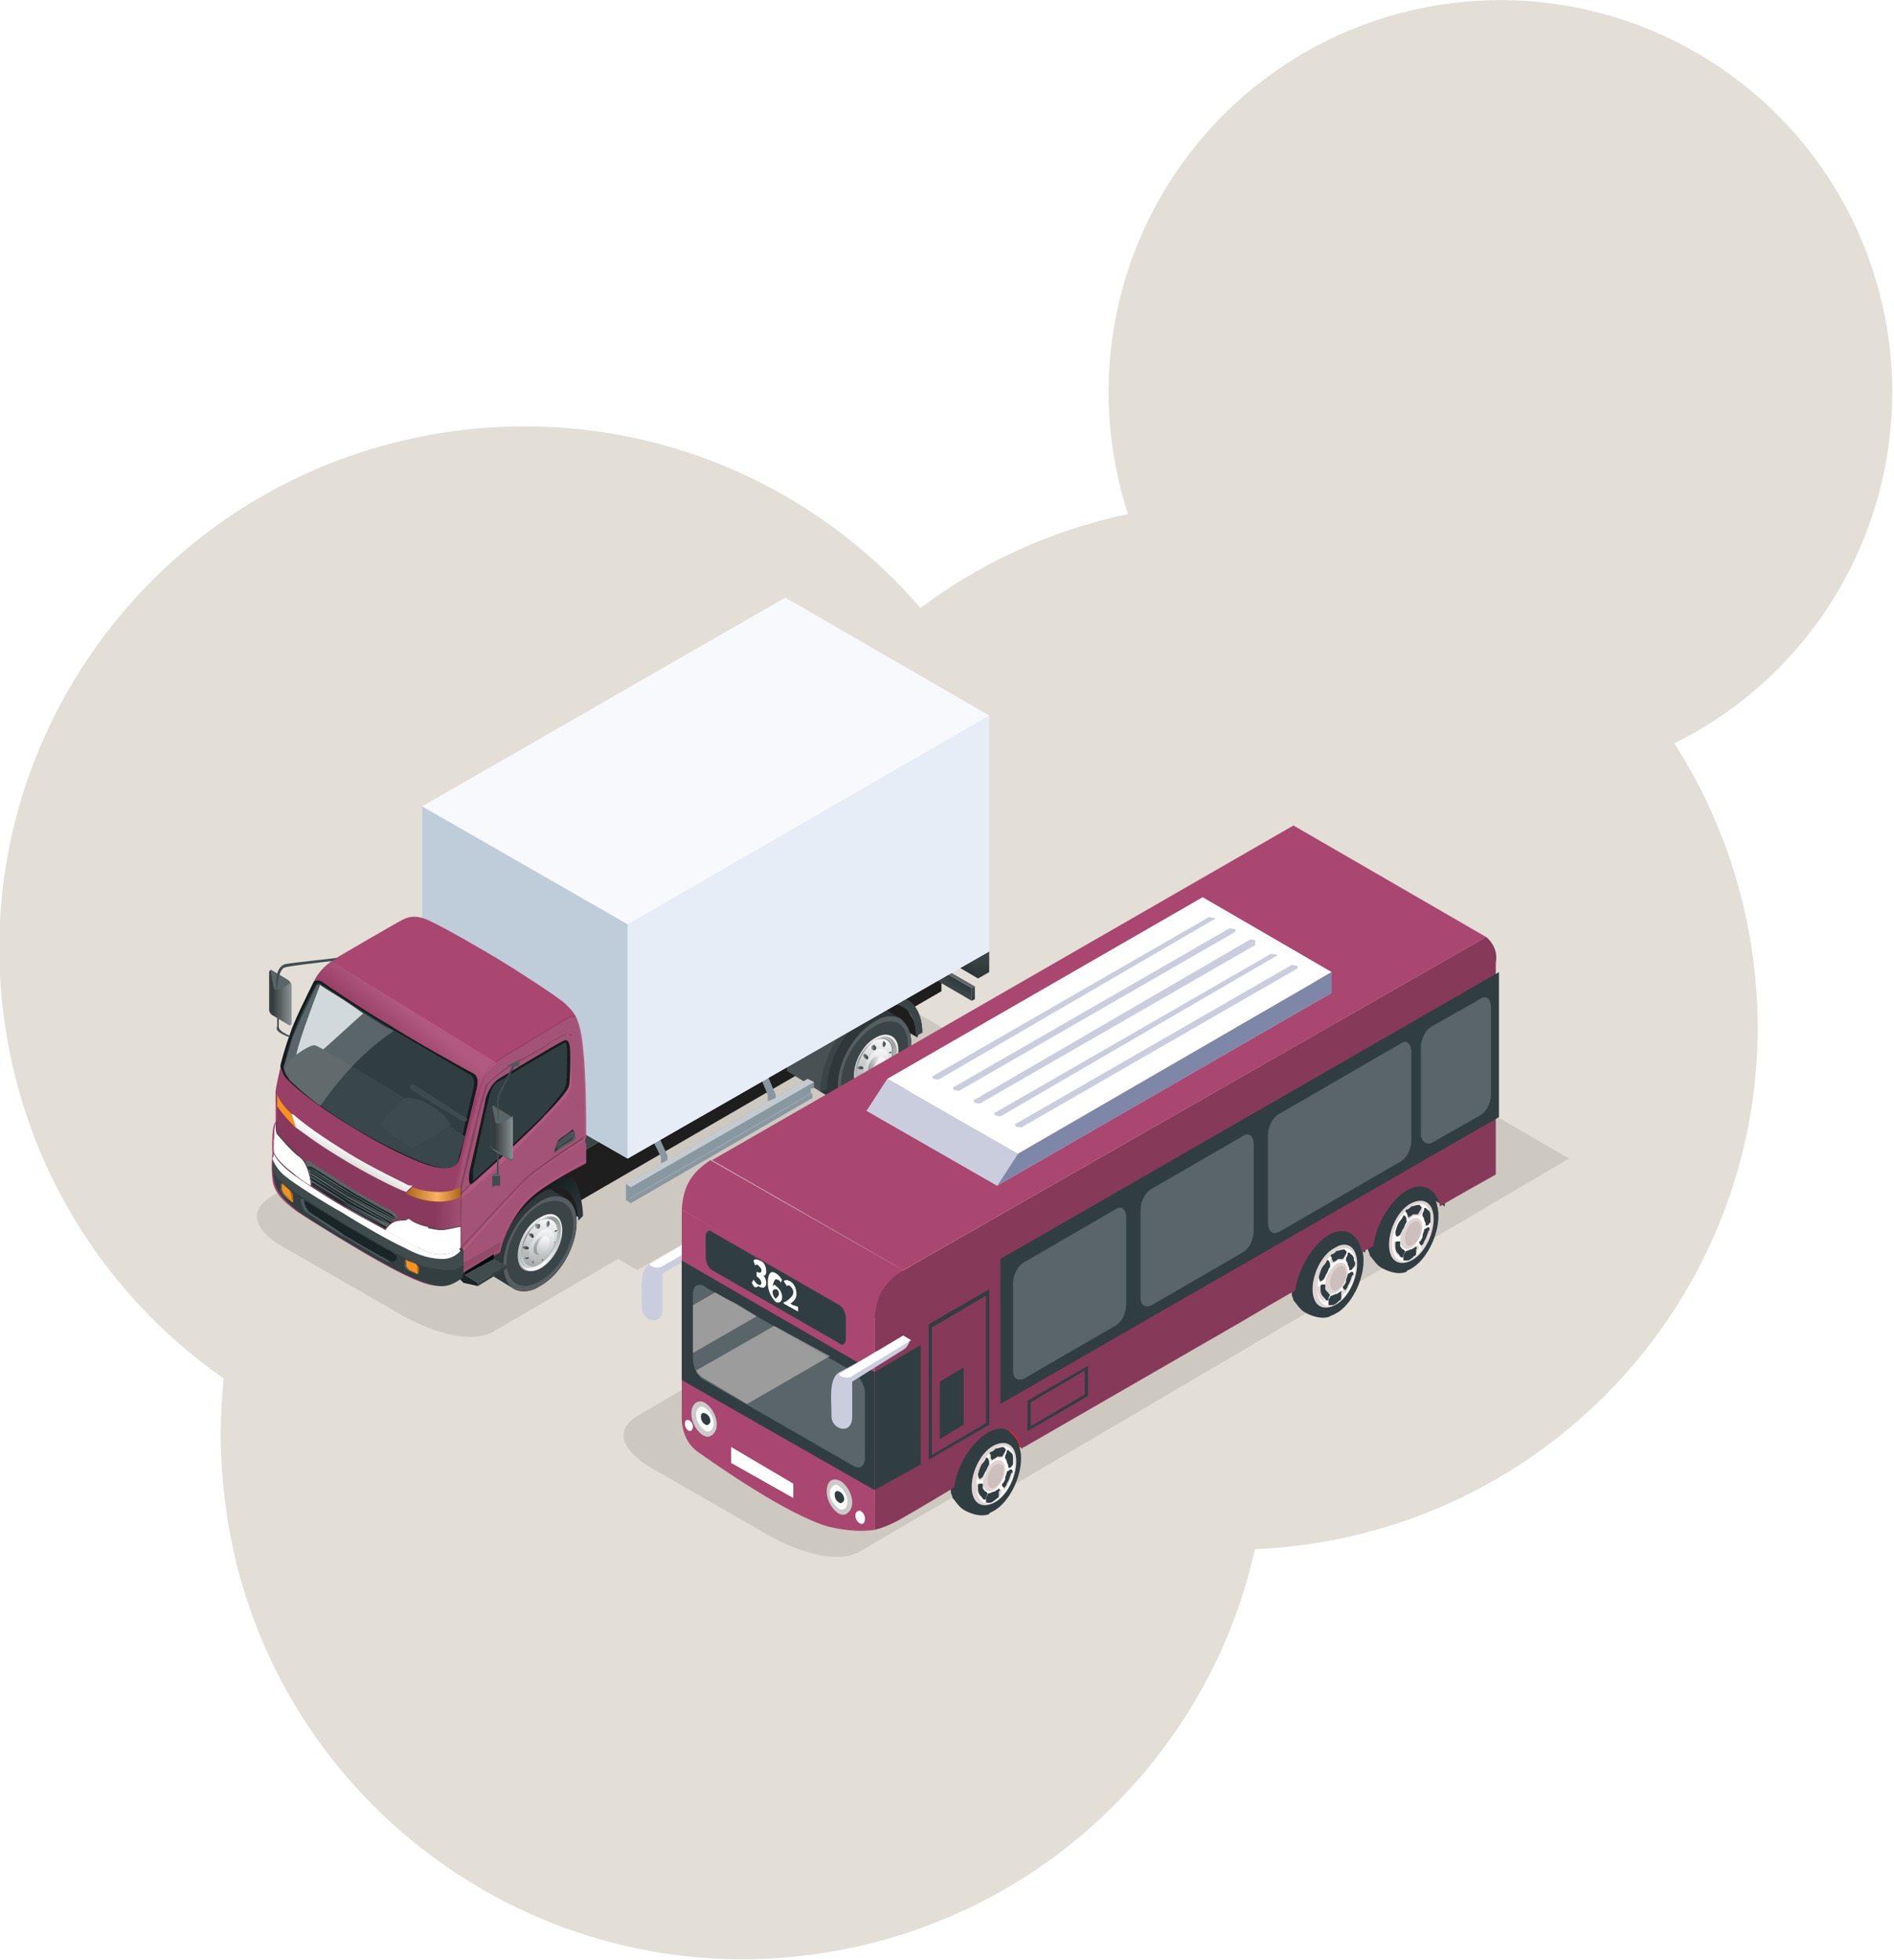 <?xml version="1.0" encoding="utf-8"?>
<!-- Generator: Adobe Illustrator 25.3.1, SVG Export Plug-In . SVG Version: 6.00 Build 0)  -->
<svg version="1.1" id="レイヤー_1" xmlns="http://www.w3.org/2000/svg" xmlns:xlink="http://www.w3.org/1999/xlink" x="0px"
	 y="0px" viewBox="0 0 118.9 123" style="enable-background:new 0 0 118.9 123;" xml:space="preserve">
<style type="text/css">
	.st0{fill:#E3DFD6;}
	.st1{opacity:0.1;}
	.st2{fill:#1E1E1E;}
	.st3{fill:#3B4447;}
	.st4{fill:#2E373A;}
	.st5{fill:#555E61;}
	.st6{fill:url(#SVGID_1_);}
	.st7{fill:url(#SVGID_2_);}
	.st8{fill:url(#SVGID_3_);}
	.st9{fill:url(#SVGID_4_);}
	.st10{fill:url(#SVGID_5_);}
	.st11{fill:url(#SVGID_6_);}
	.st12{fill:url(#SVGID_7_);}
	.st13{fill:url(#SVGID_8_);}
	.st14{fill:url(#SVGID_9_);}
	.st15{fill:url(#SVGID_10_);}
	.st16{fill:url(#SVGID_11_);}
	.st17{fill:url(#SVGID_12_);}
	.st18{fill:url(#SVGID_13_);}
	.st19{fill:url(#SVGID_14_);}
	.st20{fill:url(#SVGID_15_);}
	.st21{fill:url(#SVGID_16_);}
	.st22{fill:url(#SVGID_17_);}
	.st23{fill:#485154;}
	.st24{fill:url(#SVGID_18_);}
	.st25{fill:url(#SVGID_19_);}
	.st26{fill:url(#SVGID_20_);}
	.st27{fill:url(#SVGID_21_);}
	.st28{fill:url(#SVGID_22_);}
	.st29{fill:url(#SVGID_23_);}
	.st30{fill:url(#SVGID_24_);}
	.st31{fill:url(#SVGID_25_);}
	.st32{fill:url(#SVGID_26_);}
	.st33{fill:url(#SVGID_27_);}
	.st34{fill:url(#SVGID_28_);}
	.st35{fill:url(#SVGID_29_);}
	.st36{fill:url(#SVGID_30_);}
	.st37{fill:url(#SVGID_31_);}
	.st38{fill:url(#SVGID_32_);}
	.st39{fill:url(#SVGID_33_);}
	.st40{fill:url(#SVGID_34_);}
	.st41{fill:url(#SVGID_35_);}
	.st42{fill:#8897A0;}
	.st43{opacity:0.2;fill:#8897A0;}
	.st44{opacity:0.5;fill:#FFFFFF;}
	.st45{opacity:0.2;fill:#FFFFFF;}
	.st46{opacity:0.5;fill:#8897A0;}
	.st47{fill:url(#SVGID_36_);}
	.st48{fill:url(#SVGID_37_);}
	.st49{fill:url(#SVGID_38_);}
	.st50{fill:url(#SVGID_39_);}
	.st51{fill:url(#SVGID_40_);}
	.st52{fill:#F7F9FC;}
	.st53{fill:#E6EDF7;}
	.st54{fill:#BFCCD9;}
	.st55{fill:#A94770;}
	.st56{opacity:0.1;fill:url(#SVGID_41_);}
	.st57{opacity:0.2;}
	.st58{fill:url(#SVGID_42_);}
	.st59{fill:url(#SVGID_43_);}
	.st60{fill:url(#SVGID_44_);}
	.st61{fill:url(#SVGID_45_);}
	.st62{fill:#141C1E;}
	.st63{fill:#303E42;}
	.st64{fill:#C5D0D3;}
	.st65{fill:#39464A;}
	.st66{fill:#3D4B4F;}
	.st67{fill:#333E40;}
	.st68{fill:#010C0E;}
	.st69{fill:#1A2527;}
	.st70{fill:#404B4D;}
	.st71{filter:url(#Adobe_OpacityMaskFilter);}
	.st72{filter:url(#Adobe_OpacityMaskFilter_1_);}
	.st73{mask:url(#SVGID_46_);fill:url(#SVGID_47_);}
	.st74{fill:url(#SVGID_48_);}
	.st75{fill:#4D585A;}
	.st76{fill:#565F62;}
	.st77{fill:#242D30;}
	.st78{fill:#495255;}
	.st79{fill:#414E52;}
	.st80{fill:#5A6567;}
	.st81{opacity:0.4;fill:url(#SVGID_49_);}
	.st82{opacity:0.4;fill:url(#SVGID_50_);}
	.st83{fill:#4F5A5C;}
	.st84{fill:#1B2628;}
	.st85{fill:url(#SVGID_51_);}
	.st86{opacity:0.5;fill:#414E52;}
	.st87{fill:#C9C9CA;}
	.st88{fill:#CACACB;}
	.st89{fill:#F6921E;}
	.st90{opacity:0.3;}
	.st91{fill:url(#SVGID_52_);}
	.st92{fill:#FFFFFF;}
	.st93{fill:url(#SVGID_53_);}
	.st94{fill:url(#SVGID_54_);}
	.st95{opacity:0.3;fill:url(#SVGID_55_);}
	.st96{filter:url(#Adobe_OpacityMaskFilter_2_);}
	.st97{filter:url(#Adobe_OpacityMaskFilter_3_);}
	.st98{mask:url(#SVGID_56_);fill:url(#SVGID_57_);}
	.st99{fill:url(#SVGID_58_);}
	.st100{fill:url(#SVGID_59_);}
	.st101{fill:url(#SVGID_60_);}
	.st102{filter:url(#Adobe_OpacityMaskFilter_4_);}
	.st103{filter:url(#Adobe_OpacityMaskFilter_5_);}
	.st104{mask:url(#SVGID_61_);fill:url(#SVGID_62_);}
	.st105{fill:url(#SVGID_63_);}
	.st106{fill:#CACDDE;}
	.st107{fill:#E82323;}
	.st108{fill:#E0D4D3;}
	.st109{fill:#CCBFBE;}
	.st110{fill:#7E87A8;}
	.st111{fill:#CBCBCB;}
	.st112{opacity:0.5;fill:#E0D4D3;}
</style>
<g>
	<path class="st0" d="M81.4,97c18-2.2,30.9-18.5,28.7-36.5c-2.2-18-18.5-30.9-36.5-28.7c-18,2.2-30.9,18.5-28.7,36.5
		C47.1,86.3,63.4,99.2,81.4,97z"/>
	<path class="st0" d="M50.6,122.7c18-2.2,30.9-18.5,28.7-36.5c-2.2-18-18.5-30.9-36.5-28.7C24.8,59.7,11.9,76,14.1,94
		C16.2,112,32.6,124.9,50.6,122.7z"/>
	<path class="st0" d="M36.8,92.2c18-2.2,30.9-18.5,28.7-36.5C63.3,37.6,47,24.8,28.9,27c-18,2.2-30.9,18.5-28.7,36.5
		C2.4,81.5,18.7,94.3,36.8,92.2z"/>
	<ellipse transform="matrix(0.992 -0.126 0.126 0.992 -2.354 12.072)" class="st0" cx="94.2" cy="24.6" rx="24.6" ry="24.6"/>
</g>
<g>
	<g>
		<path class="st1" d="M17,75.1l30.3-17.5l15.5,9L40,79.7L38.8,79l-7.9,4.6c-1.6,0.8-4.2-0.2-5.9-1.2l-7.3-4.2
			C15.8,77.1,15.7,75.9,17,75.1z"/>
		<path class="st1" d="M40.1,88.8L83,63.7l15.5,9L63.1,93.5l-1.3-0.7l-7.9,4.6c-1.6,0.8-4.2-0.2-5.9-1.2l-7.3-4.2
			C38.8,90.8,38.7,89.6,40.1,88.8z"/>
		<polygon class="st2" points="59.1,62.2 34.6,76.4 34.6,73.4 59.1,59.2 		"/>
		<polygon class="st3" points="52.6,54.8 28,69 34.6,73.4 59.1,59.2 		"/>
		<polygon class="st2" points="57.7,64.6 57.6,65.1 55.1,63.7 55.6,62.8 57,63.4 		"/>
		<g>
			<path class="st4" d="M56.5,63.9l-1.8-1.1c-0.4-0.2-1-0.2-1.6,0.2c-1.3,0.7-2.3,2.5-2.3,4c0,0.7,0.3,1.2,0.7,1.5l1.8,1.1
				c0.4,0.2,1,0.2,1.6-0.2c1.3-0.7,2.3-2.5,2.3-4C57.2,64.7,56.9,64.2,56.5,63.9z"/>
			<path class="st5" d="M57.2,65.4c0,1.5-1,3.2-2.3,4c-0.6,0.4-1.2,0.4-1.6,0.2c-0.4-0.2-0.7-0.8-0.7-1.5c0-1.5,1-3.2,2.3-4
				c0.6-0.4,1.2-0.4,1.6-0.2C56.9,64.2,57.2,64.7,57.2,65.4z"/>
			<path class="st3" d="M57,65.6c0,1.3-0.9,2.9-2.1,3.6c-1.2,0.7-2.1,0.1-2.1-1.2c0-1.3,0.9-2.9,2.1-3.6C56.1,63.7,57,64.2,57,65.6z
				"/>
			<linearGradient id="SVGID_1_" gradientUnits="userSpaceOnUse" x1="55.241" y1="64.877" x2="54.575" y2="69.326">
				<stop  offset="0" style="stop-color:#F3F5F7"/>
				<stop  offset="1" style="stop-color:#999D9E"/>
			</linearGradient>
			<path class="st6" d="M56.4,65.9c0,0.9-0.6,2-1.4,2.4c-0.8,0.4-1.4,0.1-1.4-0.8c0-0.9,0.6-2,1.4-2.4C55.7,64.7,56.4,65,56.4,65.9z
				"/>
			<linearGradient id="SVGID_2_" gradientUnits="userSpaceOnUse" x1="54.545" y1="68.748" x2="54.894" y2="66.584">
				<stop  offset="0" style="stop-color:#E6E8EA"/>
				<stop  offset="1" style="stop-color:#8C9091"/>
			</linearGradient>
			<path class="st7" d="M56.1,66c0,0.8-0.5,1.7-1.2,2.1c-0.7,0.4-1.2,0.1-1.2-0.7c0-0.8,0.5-1.7,1.2-2.1
				C55.5,64.9,56.1,65.2,56.1,66z"/>
			<linearGradient id="SVGID_3_" gradientUnits="userSpaceOnUse" x1="54.589" y1="67.729" x2="55.631" y2="65.156">
				<stop  offset="0" style="stop-color:#F3F5F7"/>
				<stop  offset="1" style="stop-color:#999D9E"/>
			</linearGradient>
			<path class="st8" d="M55,65.2c-0.1,0-0.1,0.1-0.2,0.1C54.8,65.3,54.8,65.3,55,65.2c0.6-0.3,1.1,0,1.1,0.8c0,0.8-0.5,1.7-1.2,2.1
				c-0.7,0.4-1.2,0.1-1.2-0.7c0-0.1,0-0.2,0-0.3c0,0.1,0,0.3,0,0.4c0,0.8,0.6,1.2,1.3,0.8c0.7-0.4,1.3-1.4,1.3-2.3
				C56.3,65.2,55.7,64.8,55,65.2z"/>
			<linearGradient id="SVGID_4_" gradientUnits="userSpaceOnUse" x1="55.141" y1="65.213" x2="54.461" y2="68.741">
				<stop  offset="0" style="stop-color:#F3F5F7"/>
				<stop  offset="1" style="stop-color:#999D9E"/>
			</linearGradient>
			<path class="st9" d="M56,66c0,0.7-0.5,1.6-1.1,2c-0.6,0.4-1.1,0.1-1.1-0.7c0-0.7,0.5-1.6,1.1-2C55.5,65,56,65.3,56,66z"/>
			<linearGradient id="SVGID_5_" gradientUnits="userSpaceOnUse" x1="55.011" y1="65.932" x2="54.987" y2="68.732">
				<stop  offset="0" style="stop-color:#F3F5F7"/>
				<stop  offset="1" style="stop-color:#999D9E"/>
			</linearGradient>
			<path class="st10" d="M55.8,66.4c0,0.5-0.4,1.1-0.8,1.4c-0.4,0.3-0.8,0-0.8-0.5c0-0.5,0.4-1.1,0.8-1.4
				C55.4,65.7,55.8,65.9,55.8,66.4z"/>
			<g>
				<linearGradient id="SVGID_6_" gradientUnits="userSpaceOnUse" x1="54.727" y1="65.693" x2="54.966" y2="65.693">
					<stop  offset="0" style="stop-color:#8F9193"/>
					<stop  offset="1" style="stop-color:#35393A"/>
				</linearGradient>
				<path class="st11" d="M55,65.7c0,0.1,0,0.2-0.1,0.2c-0.1,0-0.1,0-0.2-0.1c0-0.1,0-0.2,0.1-0.2C54.9,65.5,54.9,65.6,55,65.7z"/>
				<linearGradient id="SVGID_7_" gradientUnits="userSpaceOnUse" x1="53.79" y1="67.062" x2="54.132" y2="67.062">
					<stop  offset="0" style="stop-color:#8F9193"/>
					<stop  offset="1" style="stop-color:#35393A"/>
				</linearGradient>
				<path class="st12" d="M54,66.9c0.1,0,0.2,0.1,0.2,0.1c0,0.1-0.1,0.1-0.2,0.1c-0.1,0-0.2-0.1-0.2-0.1C53.8,67,53.9,66.9,54,66.9z
					"/>
				<linearGradient id="SVGID_8_" gradientUnits="userSpaceOnUse" x1="53.899" y1="67.753" x2="54.219" y2="67.753">
					<stop  offset="0" style="stop-color:#8F9193"/>
					<stop  offset="1" style="stop-color:#35393A"/>
				</linearGradient>
				<path class="st13" d="M54,67.7c0.1,0,0.2,0,0.2,0c0,0,0,0.1-0.1,0.1c-0.1,0-0.2,0-0.2,0C53.9,67.8,53.9,67.7,54,67.7z"/>
				<linearGradient id="SVGID_9_" gradientUnits="userSpaceOnUse" x1="54.419" y1="68.01" x2="54.591" y2="68.01">
					<stop  offset="0" style="stop-color:#8F9193"/>
					<stop  offset="1" style="stop-color:#35393A"/>
				</linearGradient>
				<path class="st14" d="M54.4,68c0-0.1,0.1-0.1,0.1-0.1c0,0,0,0.1,0,0.1c0,0.1-0.1,0.1-0.1,0.1C54.4,68.1,54.4,68,54.4,68z"/>
				<linearGradient id="SVGID_10_" gradientUnits="userSpaceOnUse" x1="54.16" y1="66.272" x2="54.478" y2="66.272">
					<stop  offset="0" style="stop-color:#8F9193"/>
					<stop  offset="1" style="stop-color:#35393A"/>
				</linearGradient>
				<path class="st15" d="M54.4,66.2c0.1,0.1,0.1,0.1,0.1,0.2c0,0.1-0.1,0.1-0.2,0c-0.1-0.1-0.1-0.1-0.1-0.2
					C54.2,66.1,54.3,66.1,54.4,66.2z"/>
				<linearGradient id="SVGID_11_" gradientUnits="userSpaceOnUse" x1="55.361" y1="65.521" x2="55.56" y2="65.521">
					<stop  offset="0" style="stop-color:#8F9193"/>
					<stop  offset="1" style="stop-color:#35393A"/>
				</linearGradient>
				<path class="st16" d="M55.6,65.5c0,0.1-0.1,0.2-0.1,0.2c-0.1,0-0.1-0.1-0.1-0.2c0-0.1,0.1-0.2,0.1-0.2
					C55.5,65.4,55.6,65.4,55.6,65.5z"/>
				<linearGradient id="SVGID_12_" gradientUnits="userSpaceOnUse" x1="55.765" y1="66.012" x2="55.974" y2="66.012">
					<stop  offset="0" style="stop-color:#8F9193"/>
					<stop  offset="1" style="stop-color:#35393A"/>
				</linearGradient>
				<path class="st17" d="M55.9,66.1c-0.1,0-0.1,0-0.1,0c0,0,0-0.1,0.1-0.1c0.1,0,0.1,0,0.1,0C56,66,56,66,55.9,66.1z"/>
				<linearGradient id="SVGID_13_" gradientUnits="userSpaceOnUse" x1="55.783" y1="66.653" x2="55.87" y2="66.653">
					<stop  offset="0" style="stop-color:#8F9193"/>
					<stop  offset="1" style="stop-color:#35393A"/>
				</linearGradient>
				<path class="st18" d="M55.8,66.7C55.8,66.7,55.8,66.7,55.8,66.7c0-0.1,0-0.1,0-0.1C55.9,66.6,55.9,66.6,55.8,66.7
					C55.9,66.7,55.8,66.7,55.8,66.7z"/>
				<linearGradient id="SVGID_14_" gradientUnits="userSpaceOnUse" x1="55.011" y1="67.807" x2="55.094" y2="67.807">
					<stop  offset="0" style="stop-color:#8F9193"/>
					<stop  offset="1" style="stop-color:#35393A"/>
				</linearGradient>
				<path class="st19" d="M55.1,67.9C55,67.9,55,67.8,55.1,67.9c-0.1-0.1-0.1-0.1,0-0.1C55.1,67.7,55.1,67.8,55.1,67.9
					C55.1,67.8,55.1,67.9,55.1,67.9z"/>
				<linearGradient id="SVGID_15_" gradientUnits="userSpaceOnUse" x1="55.533" y1="67.236" x2="55.605" y2="67.236">
					<stop  offset="0" style="stop-color:#8F9193"/>
					<stop  offset="1" style="stop-color:#35393A"/>
				</linearGradient>
				<path class="st20" d="M55.6,67.3C55.6,67.3,55.6,67.3,55.6,67.3C55.5,67.3,55.5,67.2,55.6,67.3C55.6,67.2,55.6,67.2,55.6,67.3
					C55.6,67.2,55.6,67.2,55.6,67.3z"/>
			</g>
			<linearGradient id="SVGID_16_" gradientUnits="userSpaceOnUse" x1="55.505" y1="66.722" x2="54.582" y2="67.105">
				<stop  offset="0" style="stop-color:#F3F5F7"/>
				<stop  offset="1" style="stop-color:#999D9E"/>
			</linearGradient>
			<path class="st21" d="M55.5,66.6c0,0.3-0.2,0.7-0.5,0.8c-0.3,0.1-0.5,0-0.5-0.3c0-0.3,0.2-0.7,0.5-0.8
				C55.3,66.2,55.5,66.3,55.5,66.6z"/>
			<linearGradient id="SVGID_17_" gradientUnits="userSpaceOnUse" x1="55.207" y1="66.462" x2="54.847" y2="68.292">
				<stop  offset="0" style="stop-color:#F3F5F7"/>
				<stop  offset="1" style="stop-color:#999D9E"/>
			</linearGradient>
			<path class="st22" d="M55.6,66.7c0,0.3-0.2,0.6-0.4,0.8c-0.2,0.1-0.4,0-0.4-0.3c0-0.3,0.2-0.6,0.4-0.8
				C55.4,66.3,55.6,66.4,55.6,66.7z"/>
		</g>
		<path class="st23" d="M56.9,62.8L56.9,62.8l-2.2-1.4c-0.6-0.2-1.3-0.1-2.1,0.3c-1.8,1-3.2,3.5-3.2,5.5v0l2.1,1.3l0.4-0.2v0
			c0-1.8,1.3-4,2.8-4.9c1.6-0.9,2.8-0.2,2.8,1.6l0.4-0.2C57.9,63.8,57.5,63.1,56.9,62.8z"/>
		<path class="st3" d="M51.9,68.3L51.9,68.3c0-1.8,1.3-4,2.8-4.9c1.6-0.9,2.8-0.2,2.8,1.6l0,0l0.4-0.2l0,0c0-2-1.4-2.9-3.2-1.8
			c-1.8,1-3.2,3.5-3.2,5.5v0L51.9,68.3z"/>
		<polygon class="st2" points="36.5,76.4 35.3,76.1 34.2,74.4 35.7,74.2 		"/>
		<g>
			<path class="st4" d="M35.5,75.2l-1.8-1.1c-0.4-0.2-1-0.2-1.6,0.2c-1.3,0.7-2.3,2.5-2.3,4c0,0.7,0.3,1.2,0.7,1.5l1.8,1.1
				c0.4,0.2,1,0.2,1.6-0.2c1.3-0.7,2.3-2.5,2.3-4C36.2,75.9,35.9,75.4,35.5,75.2z"/>
			<path class="st5" d="M36.2,76.7c0,1.5-1,3.2-2.3,4c-0.6,0.4-1.2,0.4-1.6,0.2c-0.4-0.2-0.7-0.8-0.7-1.5c0-1.5,1-3.2,2.3-4
				c0.6-0.4,1.2-0.4,1.6-0.2C35.9,75.4,36.2,75.9,36.2,76.7z"/>
			<path class="st3" d="M36,76.8c0,1.3-0.9,2.9-2.1,3.6c-1.2,0.7-2.1,0.1-2.1-1.2c0-1.3,0.9-2.9,2.1-3.6C35.1,75,36,75.5,36,76.8z"
				/>
			<linearGradient id="SVGID_18_" gradientUnits="userSpaceOnUse" x1="34.224" y1="76.14" x2="33.559" y2="80.589">
				<stop  offset="0" style="stop-color:#F3F5F7"/>
				<stop  offset="1" style="stop-color:#999D9E"/>
			</linearGradient>
			<path class="st24" d="M35.3,77.2c0,0.9-0.6,2-1.4,2.4c-0.8,0.4-1.4,0.1-1.4-0.8c0-0.9,0.6-2,1.4-2.4
				C34.7,75.9,35.3,76.3,35.3,77.2z"/>
			<linearGradient id="SVGID_19_" gradientUnits="userSpaceOnUse" x1="33.528" y1="80.01" x2="33.877" y2="77.846">
				<stop  offset="0" style="stop-color:#E6E8EA"/>
				<stop  offset="1" style="stop-color:#8C9091"/>
			</linearGradient>
			<path class="st25" d="M35.1,77.3c0,0.8-0.5,1.7-1.2,2.1c-0.7,0.4-1.2,0.1-1.2-0.7c0-0.8,0.5-1.7,1.2-2.1
				C34.5,76.2,35.1,76.5,35.1,77.3z"/>
			<linearGradient id="SVGID_20_" gradientUnits="userSpaceOnUse" x1="33.572" y1="78.992" x2="34.615" y2="76.418">
				<stop  offset="0" style="stop-color:#F3F5F7"/>
				<stop  offset="1" style="stop-color:#999D9E"/>
			</linearGradient>
			<path class="st26" d="M33.9,76.5c-0.1,0-0.1,0.1-0.2,0.1C33.8,76.6,33.8,76.6,33.9,76.5c0.6-0.3,1.1,0,1.1,0.8
				c0,0.8-0.5,1.7-1.2,2.1c-0.7,0.4-1.2,0.1-1.2-0.7c0-0.1,0-0.2,0-0.3c0,0.1,0,0.3,0,0.4c0,0.8,0.6,1.2,1.3,0.8
				c0.7-0.4,1.3-1.4,1.3-2.3C35.3,76.4,34.7,76.1,33.9,76.5z"/>
			<linearGradient id="SVGID_21_" gradientUnits="userSpaceOnUse" x1="34.124" y1="76.476" x2="33.444" y2="80.003">
				<stop  offset="0" style="stop-color:#F3F5F7"/>
				<stop  offset="1" style="stop-color:#999D9E"/>
			</linearGradient>
			<path class="st27" d="M35,77.3c0,0.7-0.5,1.6-1.1,2c-0.6,0.4-1.1,0.1-1.1-0.7c0-0.7,0.5-1.6,1.1-2C34.5,76.3,35,76.6,35,77.3z"/>
			<linearGradient id="SVGID_22_" gradientUnits="userSpaceOnUse" x1="33.994" y1="77.195" x2="33.971" y2="79.995">
				<stop  offset="0" style="stop-color:#F3F5F7"/>
				<stop  offset="1" style="stop-color:#999D9E"/>
			</linearGradient>
			<path class="st28" d="M34.8,77.7c0,0.5-0.4,1.1-0.8,1.4c-0.4,0.3-0.8,0-0.8-0.5c0-0.5,0.4-1.1,0.8-1.4
				C34.4,77,34.8,77.2,34.8,77.7z"/>
			<g>
				<linearGradient id="SVGID_23_" gradientUnits="userSpaceOnUse" x1="33.711" y1="76.955" x2="33.949" y2="76.955">
					<stop  offset="0" style="stop-color:#8F9193"/>
					<stop  offset="1" style="stop-color:#35393A"/>
				</linearGradient>
				<path class="st29" d="M33.9,76.9c0,0.1,0,0.2-0.1,0.2c-0.1,0-0.1,0-0.2-0.1c0-0.1,0-0.2,0.1-0.2C33.9,76.8,33.9,76.8,33.9,76.9z
					"/>
				<linearGradient id="SVGID_24_" gradientUnits="userSpaceOnUse" x1="32.773" y1="78.325" x2="33.115" y2="78.325">
					<stop  offset="0" style="stop-color:#8F9193"/>
					<stop  offset="1" style="stop-color:#35393A"/>
				</linearGradient>
				<path class="st30" d="M33,78.2c0.1,0,0.2,0.1,0.2,0.1c0,0.1-0.1,0.1-0.2,0.1c-0.1,0-0.2-0.1-0.2-0.1
					C32.8,78.2,32.9,78.2,33,78.2z"/>
				<linearGradient id="SVGID_25_" gradientUnits="userSpaceOnUse" x1="32.882" y1="79.015" x2="33.202" y2="79.015">
					<stop  offset="0" style="stop-color:#8F9193"/>
					<stop  offset="1" style="stop-color:#35393A"/>
				</linearGradient>
				<path class="st31" d="M33,78.9c0.1,0,0.2,0,0.2,0c0,0,0,0.1-0.1,0.1c-0.1,0-0.2,0-0.2,0C32.9,79,32.9,79,33,78.9z"/>
				<linearGradient id="SVGID_26_" gradientUnits="userSpaceOnUse" x1="33.402" y1="79.272" x2="33.574" y2="79.272">
					<stop  offset="0" style="stop-color:#8F9193"/>
					<stop  offset="1" style="stop-color:#35393A"/>
				</linearGradient>
				<path class="st32" d="M33.4,79.2c0-0.1,0.1-0.1,0.1-0.1c0,0,0,0.1,0,0.1c0,0.1-0.1,0.1-0.1,0.1C33.4,79.4,33.4,79.3,33.4,79.2z"
					/>
				<linearGradient id="SVGID_27_" gradientUnits="userSpaceOnUse" x1="33.143" y1="77.535" x2="33.461" y2="77.535">
					<stop  offset="0" style="stop-color:#8F9193"/>
					<stop  offset="1" style="stop-color:#35393A"/>
				</linearGradient>
				<path class="st33" d="M33.4,77.4c0.1,0.1,0.1,0.1,0.1,0.2c0,0.1-0.1,0.1-0.2,0c-0.1-0.1-0.1-0.1-0.1-0.2
					C33.2,77.4,33.3,77.4,33.4,77.4z"/>
				<linearGradient id="SVGID_28_" gradientUnits="userSpaceOnUse" x1="34.344" y1="76.784" x2="34.543" y2="76.784">
					<stop  offset="0" style="stop-color:#8F9193"/>
					<stop  offset="1" style="stop-color:#35393A"/>
				</linearGradient>
				<path class="st34" d="M34.5,76.8c0,0.1-0.1,0.2-0.1,0.2c-0.1,0-0.1-0.1-0.1-0.2c0-0.1,0.1-0.2,0.1-0.2
					C34.5,76.6,34.5,76.7,34.5,76.8z"/>
				<linearGradient id="SVGID_29_" gradientUnits="userSpaceOnUse" x1="34.748" y1="77.275" x2="34.957" y2="77.275">
					<stop  offset="0" style="stop-color:#8F9193"/>
					<stop  offset="1" style="stop-color:#35393A"/>
				</linearGradient>
				<path class="st35" d="M34.9,77.3c-0.1,0-0.1,0-0.1,0c0,0,0-0.1,0.1-0.1c0.1,0,0.1,0,0.1,0C35,77.2,34.9,77.3,34.9,77.3z"/>
				<linearGradient id="SVGID_30_" gradientUnits="userSpaceOnUse" x1="34.766" y1="77.916" x2="34.853" y2="77.916">
					<stop  offset="0" style="stop-color:#8F9193"/>
					<stop  offset="1" style="stop-color:#35393A"/>
				</linearGradient>
				<path class="st36" d="M34.8,78C34.8,78,34.8,77.9,34.8,78c0-0.1,0-0.1,0-0.1C34.8,77.9,34.9,77.9,34.8,78
					C34.8,78,34.8,78,34.8,78z"/>
				<linearGradient id="SVGID_31_" gradientUnits="userSpaceOnUse" x1="33.994" y1="79.07" x2="34.077" y2="79.07">
					<stop  offset="0" style="stop-color:#8F9193"/>
					<stop  offset="1" style="stop-color:#35393A"/>
				</linearGradient>
				<path class="st37" d="M34.1,79.1C34,79.1,34,79.1,34.1,79.1C34,79.1,34,79,34,79C34,79,34.1,79,34.1,79.1
					C34.1,79.1,34.1,79.1,34.1,79.1z"/>
				<linearGradient id="SVGID_32_" gradientUnits="userSpaceOnUse" x1="34.516" y1="78.499" x2="34.588" y2="78.499">
					<stop  offset="0" style="stop-color:#8F9193"/>
					<stop  offset="1" style="stop-color:#35393A"/>
				</linearGradient>
				<path class="st38" d="M34.6,78.5C34.6,78.5,34.5,78.5,34.6,78.5C34.5,78.5,34.5,78.5,34.6,78.5C34.5,78.5,34.6,78.5,34.6,78.5
					C34.6,78.5,34.6,78.5,34.6,78.5z"/>
			</g>
			<linearGradient id="SVGID_33_" gradientUnits="userSpaceOnUse" x1="34.488" y1="77.984" x2="33.565" y2="78.368">
				<stop  offset="0" style="stop-color:#F3F5F7"/>
				<stop  offset="1" style="stop-color:#999D9E"/>
			</linearGradient>
			<path class="st39" d="M34.5,77.9c0,0.3-0.2,0.7-0.5,0.8c-0.3,0.1-0.5,0-0.5-0.3c0-0.3,0.2-0.7,0.5-0.8
				C34.3,77.5,34.5,77.6,34.5,77.9z"/>
			<linearGradient id="SVGID_34_" gradientUnits="userSpaceOnUse" x1="34.19" y1="77.724" x2="33.83" y2="79.555">
				<stop  offset="0" style="stop-color:#F3F5F7"/>
				<stop  offset="1" style="stop-color:#999D9E"/>
			</linearGradient>
			<path class="st40" d="M34.5,77.9c0,0.3-0.2,0.6-0.4,0.8c-0.2,0.1-0.4,0-0.4-0.3c0-0.3,0.2-0.6,0.4-0.8
				C34.3,77.5,34.5,77.7,34.5,77.9z"/>
		</g>
		<linearGradient id="SVGID_35_" gradientUnits="userSpaceOnUse" x1="36.371" y1="78.653" x2="32.461" y2="74.743">
			<stop  offset="0.102" style="stop-color:#3B4447"/>
			<stop  offset="1" style="stop-color:#081114"/>
		</linearGradient>
		<path class="st41" d="M36.3,76.6c0,0,0-2.5-1.8-2c-1.7,0.6-3.1,3.3-3.1,3.3l0.2-2l2.6-1.9c0,0,1.6-0.7,2,0.3c0.4,1,0.4,2,0.4,2
			L36.3,76.6z"/>
		<g>
			<polygon class="st42" points="40.9,71.4 41.5,72.6 41.5,73 41.9,72.8 41.9,72.5 41.3,71.2 			"/>
			<polygon class="st42" points="51.1,68.3 51.1,67.9 50.7,67.7 39.3,74.3 39.3,75.3 39.6,75.5 51,68.9 51,68.6 50.9,68.6 
				50.9,68.3 			"/>
			<polygon class="st43" points="39.6,74.8 39.5,74.8 39.5,75.2 50.9,68.6 50.9,68.3 			"/>
			<polygon class="st44" points="50.7,67.7 39.3,74.3 39.6,74.5 51.1,67.9 			"/>
			<polygon class="st45" points="51,68.6 39.6,75.2 39.5,75.2 50.9,68.6 			"/>
			<polygon class="st42" points="47.7,67.5 48.2,68.7 48.2,69.1 48.7,68.9 48.7,68.7 48.1,67.3 			"/>
			<polygon class="st46" points="47.7,67.5 48.2,68.7 48.2,69.1 48.4,69 48.4,68.7 47.9,67.4 			"/>
			<polygon class="st46" points="40.9,71.4 41.5,72.6 41.5,73 41.7,72.9 41.7,72.6 41.1,71.3 			"/>
		</g>
		<g>
			<g>
				
					<linearGradient id="SVGID_36_" gradientUnits="userSpaceOnUse" x1="-612.662" y1="-376.834" x2="-612.662" y2="-379.538" gradientTransform="matrix(-0.866 -0.5 0 1 -475.657 129.855)">
					<stop  offset="0.102" style="stop-color:#3B4447"/>
					<stop  offset="1" style="stop-color:#081114"/>
				</linearGradient>
				<polygon class="st47" points="48.8,55.7 61,62.8 61,62 48.8,55 				"/>
				
					<linearGradient id="SVGID_37_" gradientUnits="userSpaceOnUse" x1="-612.783" y1="-377.646" x2="-612.783" y2="-378.502" gradientTransform="matrix(-0.866 -0.5 0 1 -475.657 129.855)">
					<stop  offset="0.102" style="stop-color:#626B6E"/>
					<stop  offset="1" style="stop-color:#2E373A"/>
				</linearGradient>
				<polygon class="st48" points="49,54.9 61.2,61.9 61,62 48.8,55 				"/>
				
					<linearGradient id="SVGID_38_" gradientUnits="userSpaceOnUse" x1="-504.473" y1="61.812" x2="-504.473" y2="64.956" gradientTransform="matrix(-1 0 0 1 -443.342 0)">
					<stop  offset="0.102" style="stop-color:#3B4447"/>
					<stop  offset="1" style="stop-color:#081114"/>
				</linearGradient>
				<polygon class="st49" points="61.2,62.7 61,62.8 61,62 61.2,61.9 				"/>
			</g>
			
				<linearGradient id="SVGID_39_" gradientUnits="userSpaceOnUse" x1="-612.785" y1="-380.123" x2="-612.785" y2="-376.064" gradientTransform="matrix(-0.866 -0.5 0 1 -475.657 129.855)">
				<stop  offset="0.102" style="stop-color:#3B4447"/>
				<stop  offset="1" style="stop-color:#081114"/>
			</linearGradient>
			<polygon class="st50" points="48.6,53.9 61.4,61.4 61.4,60.1 48.6,52.6 			"/>
			
				<linearGradient id="SVGID_40_" gradientUnits="userSpaceOnUse" x1="-505.128" y1="59.377" x2="-505.128" y2="64.661" gradientTransform="matrix(-1 0 0 1 -443.342 0)">
				<stop  offset="0.102" style="stop-color:#3B4447"/>
				<stop  offset="1" style="stop-color:#081114"/>
			</linearGradient>
			<polygon class="st51" points="62.1,59.7 62.1,61 61.4,61.4 61.4,60.1 			"/>
			<polygon class="st52" points="26.5,50.6 49.3,37.5 62.1,44.9 62.1,59.7 39.4,72.7 26.5,65.3 			"/>
			<polygon class="st53" points="62.1,44.9 39.4,58 39.4,72.7 62.1,59.7 			"/>
			<path class="st54" d="M26.5,50.6l0,14.7l12.9,7.4l0-14.7L26.5,50.6z"/>
		</g>
		<path class="st55" d="M35.5,63c0.5,0.5,0.9,0.8,1.1,2.7c0.2,1.8,0.2,4.6,0.2,5.7l-0.1,0.2l0.1,0.2V73c0,0-2.6,1.3-3.5,2.2
			c-0.9,0.8-1.7,2.3-1.9,3.4L29,79.9l-0.1,0.3c0,0-0.6,0.5-1.2,0.5c-0.6,0-1.2-0.1-3.1-1.1c-1.9-1-5.4-3.2-6-3.6
			c-0.5-0.4-1.4-1-1.5-2c-0.1-0.9,0-1.6,0-1.6s-0.1-1.7,0.2-2c0,0,0-1.7,0-1.9c0-0.2,0.3-1.5,0.3-1.5s0.3-1.2,0.6-2
			c0.3-0.8,1.3-2.9,1.6-3.6c0.4-0.7,1-1.1,1.5-1.4c0.5-0.3,3.6-2.1,4-2.3c0.4-0.2,0.9-0.3,1.7,0.1c0.9,0.4,3.3,1.8,4.3,2.4
			C32.3,60.8,35.1,62.6,35.5,63z"/>
		<path class="st1" d="M36.6,71.5l0.1-0.2c0-1.1,0-3.8-0.2-5.7c-0.1-1-0.3-1.5-0.4-1.9c-0.1,0-0.3,0-0.4,0.1
			c-0.6,0.3-2.8,1.7-3.5,2.1c-0.7,0.4-1.7,1-1.8,1.6c-0.2,0.6-1.3,4.8-1.4,5.4c-0.1,0.6-0.3,1.4-0.6,1.7c-0.3,0.3-2.1,0.3-2.8-0.1
			c-0.8-0.4-5.4-3-6.3-3.7c-0.7-0.5-1.4-1.3-1.9-1.8c0,0.5,0,1.2,0,1.2c-0.2,0.3-0.2,2-0.2,2s-0.2,0.7,0,1.6c0.1,0.9,1,1.6,1.5,2
			c0.5,0.4,4.1,2.6,6,3.6c1.9,1,2.6,1.1,3.1,1.1c0.6,0,1.2-0.5,1.2-0.5l0.1-0.3l2.3-1.3c0.2-1.2,1-2.6,1.9-3.4
			c0.9-0.8,3.5-2.2,3.5-2.2v-1.3c-0.5,0.3-3.2,2-3.8,2.6C32.3,75,29,78.6,29,78.6l0-0.2c0,0,3.4-3.7,4-4.3
			C33.5,73.5,36.2,71.8,36.6,71.5z M28.9,75.3l0-0.3l0.7-0.7c0,0,5.5-7.4,5.5-7.4c0,0,0.3-1.7,0.5-1.6c0.2,0.1,0.3,2.1,0.3,2.6
			c0,0.5-0.3,0.9-0.7,1.3c-0.4,0.5-2,2.1-2.8,2.9C31.7,72.9,28.9,75.3,28.9,75.3z"/>
		<linearGradient id="SVGID_41_" gradientUnits="userSpaceOnUse" x1="29.064" y1="72.186" x2="27.275" y2="72.186">
			<stop  offset="0" style="stop-color:#FFFFFF"/>
			<stop  offset="1" style="stop-color:#000000"/>
		</linearGradient>
		<path class="st56" d="M36.1,63.8c-0.1,0-0.3,0-0.4,0.1c-0.6,0.3-2.8,1.7-3.5,2.1c-0.7,0.4-1.7,1-1.8,1.6c-0.2,0.6-1.3,4.8-1.4,5.4
			c-0.1,0.6-0.3,1.4-0.6,1.7c-0.3,0.3-2.1,0.3-2.8-0.1c-0.8-0.4-5.4-3-6.3-3.7c-0.7-0.5-1.4-1.3-1.9-1.8c0,0.5,0,1.2,0,1.2
			c-0.2,0.3-0.2,2-0.2,2s-0.2,0.7,0,1.6c0.1,0.9,1,1.6,1.5,2c0.5,0.4,4.1,2.6,6,3.6c1.9,1,2.6,1.1,3.1,1.1c0.6,0,1.2-0.5,1.2-0.5
			l0.1-0.3l2.3-1.3c0.2-1.2,1-2.6,1.9-3.4c0.9-0.8,3.5-2.2,3.5-2.2v-1.3l-0.1-0.2l0.1-0.2c0-1.1,0-3.8-0.2-5.7
			C36.5,64.7,36.3,64.1,36.1,63.8z"/>
		<path class="st57" d="M32.9,74c-0.6,0.6-4,4.3-4,4.3v0.1c0,0,3.4-3.7,4-4.3c0.6-0.6,3.2-2.3,3.7-2.6l0.1-0.2
			C36.2,71.6,33.5,73.4,32.9,74z"/>
		<polygon class="st57" points="29.6,74.2 28.9,74.9 28.9,75 29.6,74.3 		"/>
		<path class="st1" d="M31.5,77.9l-2.5,1.4l0.1,0.6l2.3-1.3C31.3,78.4,31.4,78.1,31.5,77.9z"/>
		<g class="st1">
			<linearGradient id="SVGID_42_" gradientUnits="userSpaceOnUse" x1="23.498" y1="61.595" x2="22.247" y2="63.146">
				<stop  offset="0" style="stop-color:#FFFFFF"/>
				<stop  offset="1" style="stop-color:#000000"/>
			</linearGradient>
			<path class="st58" d="M17.3,69.3C17.3,69.3,17.3,69.3,17.3,69.3C17.3,69.3,17.3,69.3,17.3,69.3z"/>
			<linearGradient id="SVGID_43_" gradientUnits="userSpaceOnUse" x1="26.985" y1="64.449" x2="25.739" y2="65.995">
				<stop  offset="0" style="stop-color:#FFFFFF"/>
				<stop  offset="1" style="stop-color:#000000"/>
			</linearGradient>
			<path class="st59" d="M19.8,61.4c-0.4,0.7-1.4,2.8-1.6,3.6c-0.3,0.8-0.6,2-0.6,2s-0.3,1.3-0.3,1.5c0,0.1,0,0.3,0,0.7
				c0.5,0.5,1.2,1.4,1.9,1.8c0.9,0.7,5.6,3.3,6.3,3.7c0.8,0.4,2.5,0.4,2.8,0.1c0.3-0.3,0.5-1.2,0.6-1.7c0.1-0.6,1.2-4.8,1.4-5.4
				c0.1-0.3,0.5-0.7,0.9-1l-10.4-6.4C20.5,60.5,20.1,60.9,19.8,61.4z"/>
			<linearGradient id="SVGID_44_" gradientUnits="userSpaceOnUse" x1="23.516" y1="61.677" x2="22.272" y2="63.22">
				<stop  offset="0" style="stop-color:#FFFFFF"/>
				<stop  offset="1" style="stop-color:#000000"/>
			</linearGradient>
			<path class="st60" d="M17.3,69.4C17.3,69.4,17.3,69.4,17.3,69.4C17.3,69.4,17.3,69.4,17.3,69.4z"/>
			<linearGradient id="SVGID_45_" gradientUnits="userSpaceOnUse" x1="23.596" y1="61.678" x2="22.346" y2="63.228">
				<stop  offset="0" style="stop-color:#FFFFFF"/>
				<stop  offset="1" style="stop-color:#000000"/>
			</linearGradient>
			<path class="st61" d="M17.3,69.5C17.3,69.5,17.3,69.5,17.3,69.5C17.3,69.5,17.3,69.5,17.3,69.5z"/>
		</g>
		<g class="st57">
			<path d="M28.9,78.3L28.9,78.3l0-3.8c0,0,0.7-3.2,0.9-3.8c0.1-0.5,0.6-2.4,0.7-2.6c0.2-0.2,1-1,1.5-1.2c0.3-0.2,1.4-0.8,2.1-1.2
				c0.2-0.1,0.3-0.2,0.4-0.3c0.1,0,0.2-0.1,0.2-0.1c0.4-0.2,0.8-0.5,1-0.4c0.1,0,0.1,0.1,0.2,0.1c0.2,0.4,0.4,1.4,0.4,2.6
				c0,1.3,0.1,3.5,0,4l-0.1,0.2l0.1,0.2l-0.7,1.6l0,0l0.7-1.6l-0.1-0.2l0.1-0.2c0.1-0.4,0-2.7,0-4c0-1.2-0.2-2.2-0.4-2.6
				c0-0.1-0.1-0.1-0.1-0.1c-0.2-0.1-0.6,0.2-1,0.4c-0.1,0-0.2,0.1-0.2,0.1c-0.1,0.1-0.3,0.2-0.4,0.3c-0.7,0.4-1.7,1-2.1,1.2
				c-0.4,0.2-1.3,0.9-1.5,1.2c-0.1,0.2-0.6,2.1-0.7,2.6c-0.1,0.6-0.9,3.8-0.9,3.8L28.9,78.3z"/>
		</g>
		<g class="st57">
			<rect x="26.9" y="75.3" width="0" height="1.8"/>
		</g>
		<g class="st57">
			<rect x="18" y="70.1" width="0" height="1.9"/>
		</g>
		<g class="st57">
			<rect x="25.5" y="73.8" transform="matrix(0.711 -0.703 0.703 0.711 -44.26 40.021)" width="2.1" height="0"/>
		</g>
		<g class="st57">
			<rect x="18.1" y="67.5" transform="matrix(0.997 -8.034468e-02 8.034468e-02 0.997 -5.463 1.681)" width="0" height="2.4"/>
		</g>
		<path class="st62" d="M29.6,67.3c-0.4-0.2-3.8-2.1-5.2-3c-1.4-0.8-3.8-2.4-4.2-2.7c-0.2-0.1-0.4-0.1-0.5,0
			c-0.4,0.8-1.3,2.6-1.5,3.3c-0.3,0.8-0.6,1.9-0.6,2c0.1,0.3,0.2,0.6,0.4,0.8c0.3,0.3,1.3,1.3,3.9,2.9c2.6,1.6,5,2.7,5.9,2.7
			c0.9,0,1-0.4,1.1-0.8c0.1-0.4,0.8-3.3,1-4.1C30.1,67.7,29.9,67.4,29.6,67.3z"/>
		<path class="st63" d="M27.8,73.1c-0.7,0-2.9-0.9-5.8-2.6c-2.4-1.5-3.4-2.4-3.8-2.8l-0.1-0.1c-0.2-0.1-0.3-0.4-0.3-0.7
			c0.1-0.2,0.3-1.3,0.6-2c0.2-0.7,1-2.4,1.5-3.2c0,0,0.1,0,0.1,0c0,0,0.1,0,0.1,0c0.1,0.1,0.3,0.2,0.6,0.4c0.9,0.6,2.6,1.7,3.6,2.3
			c1.2,0.7,3.8,2.2,4.8,2.8c0.2,0.1,0.3,0.2,0.4,0.2c0.3,0.2,0.3,0.5,0.2,1c-0.1,0.4-0.3,1.3-0.5,2.1c-0.2,0.9-0.4,1.8-0.5,1.9
			C28.6,72.8,28.6,73.1,27.8,73.1z"/>
		<path class="st62" d="M31.3,67.7c-0.3,0.2-0.6,0.6-0.8,1.2c-0.1,0.6-0.9,4.1-1,4.5c-0.1,0.4-0.1,1,0.1,0.9
			c0.2-0.1,4.1-3.7,4.6-4.3c0.6-0.6,1.4-1.5,1.5-1.8c0.1-0.3,0.1-1.5,0.1-1.9c0-0.4,0-1.2-0.4-1C35.1,65.4,31.3,67.7,31.3,67.7z"/>
		<path class="st63" d="M29.7,74.1c0-0.2,0-0.4,0-0.7c0.1-0.4,0.8-3.8,1-4.5c0.1-0.6,0.4-1,0.7-1.1c1.3-0.8,3.9-2.3,4.1-2.4
			c0,0,0,0,0,0c0.1,0.1,0.1,0.5,0.1,0.7c0,0.1,0,0.1,0,0.2c0,0.4,0,1.6-0.1,1.9c-0.1,0.3-0.8,1.1-1.4,1.8
			C33.6,70.5,30.3,73.6,29.7,74.1z"/>
		<path class="st64" d="M20.7,62.2c-0.3-0.2-0.5-0.3-0.6-0.4c0,0,0,0,0,0c-0.3,0.8-1.7,4.4-1.5,4.7c0.3,0.3,1.1-0.3,1.5-0.5
			c0.3-0.2,2.1-1.9,2.7-2.4C22,63,21.2,62.5,20.7,62.2z"/>
		<path class="st65" d="M19.8,65.6c-0.3-0.1-1.3,0.6-1.8,1.1c0,0.2-0.1,0.3-0.1,0.4c0.1,0.3,0.2,0.5,0.3,0.7l0.1,0.1
			c0.4,0.4,1.4,1.3,3.8,2.8c2.9,1.7,5.1,2.6,5.8,2.6c0.7,0,0.8-0.3,0.9-0.6c0-0.2,0.2-0.7,0.4-1.4C27.1,69.9,20.2,65.7,19.8,65.6z"
			/>
		<path class="st66" d="M25.4,68.9c0,0-1.6,1.6-1.5,1.7c0.1,0.2,1.7,1.4,2,1.4c0.2,0,2.4-1.4,2.4-1.4s-0.2-0.6-1.2-1.2
			C26.2,68.8,25.4,68.9,25.4,68.9z"/>
		<path class="st66" d="M26.2,68.2c-0.2-0.1-0.4-0.2-0.4-0.1c-0.1,0.1-0.1,0.2,0.2,0.4c0.3,0.2,2.9,1.8,3,1.8c0.1,0.1,0.2,0.1,0.3,0
			c0.1-0.1-0.1-0.2-0.3-0.3C28.8,69.9,26.4,68.3,26.2,68.2z"/>
		<path class="st45" d="M24.7,64.7c-0.1-0.1-0.3-0.2-0.4-0.2c-1-0.6-2.7-1.7-3.6-2.3c-0.3-0.2-0.5-0.3-0.6-0.4c0,0-0.1,0-0.1,0
			c0,0-0.1,0-0.1,0c-0.4,0.8-1.2,2.5-1.5,3.2c-0.2,0.7-0.5,1.7-0.6,2c0.1,0.3,0.2,0.5,0.3,0.7l0.1,0.1c0.3,0.2,0.8,0.8,1.9,1.6
			C21.1,68,22.5,66.2,24.7,64.7z"/>
		<polygon class="st67" points="31.8,79.4 30,80.5 30,80.7 31.8,79.6 		"/>
		<polygon class="st68" points="31,78.7 31,79 29.2,80 29.2,79.8 		"/>
		<polygon class="st69" points="30,80.5 29.2,80 29.2,79.8 29,79.9 28.9,80.2 28.8,80.2 29.1,80.5 30,80.7 		"/>
		<polygon class="st70" points="31.8,79.4 31,79 29.2,80 30,80.5 		"/>
		<path class="st67" d="M27.7,78.7c-0.7,0-0.8-0.1-1.4-0.4c-0.6-0.3-3.6-1.9-4.8-2.6c-1.2-0.7-2.7-1.7-3.1-2c-0.4-0.3-1-0.8-1.2-1.3
			c0,0-0.2,0.7,0,1.6c0.1,0.9,1,1.6,1.5,2c0.5,0.4,4.1,2.6,6,3.6c1.9,1,2.6,1.1,3.1,1.1c0.6,0,1.2-0.5,1.2-0.5l0.1-0.3v-1.4
			l-0.1-0.2C28.9,78.3,28.3,78.7,27.7,78.7z"/>
		<path class="st70" d="M27.7,78.7c-0.7,0-0.8-0.1-1.4-0.4c-0.6-0.3-3.6-1.9-4.8-2.6c-1.2-0.7-2.7-1.7-3.1-2c-0.4-0.3-1-0.8-1.2-1.3
			c0,0-0.1,0.4-0.1,1.1c0.4,0.6,1.1,1.1,1.4,1.3c0.3,0.2,2.1,1.4,3.1,2c1,0.6,3.4,1.9,4.3,2.4c0.9,0.4,1.8,0.5,2.4,0.5
			c0.3,0,0.6-0.2,0.8-0.3v-0.7l-0.1-0.2C28.9,78.3,28.3,78.7,27.7,78.7z"/>
		<defs>
			<filter id="Adobe_OpacityMaskFilter" filterUnits="userSpaceOnUse" x="17.1" y="72.3" width="11.9" height="6.7">
				<feFlood  style="flood-color:white;flood-opacity:1" result="back"/>
				<feBlend  in="SourceGraphic" in2="back" mode="normal"/>
			</filter>
		</defs>
		<mask maskUnits="userSpaceOnUse" x="17.1" y="72.3" width="11.9" height="6.7" id="SVGID_46_">
			<g class="st71">
				<defs>
					<filter id="Adobe_OpacityMaskFilter_1_" filterUnits="userSpaceOnUse" x="17.1" y="72.3" width="11.9" height="6.7">
						<feFlood  style="flood-color:white;flood-opacity:1" result="back"/>
						<feBlend  in="SourceGraphic" in2="back" mode="normal"/>
					</filter>
				</defs>
				<mask maskUnits="userSpaceOnUse" x="17.1" y="72.3" width="11.9" height="6.7" id="SVGID_46_">
					<g class="st72">
					</g>
				</mask>
				<linearGradient id="SVGID_47_" gradientUnits="userSpaceOnUse" x1="25.724" y1="75.911" x2="28.77" y2="76.145">
					<stop  offset="0" style="stop-color:#333333"/>
					<stop  offset="0.524" style="stop-color:#999999"/>
					<stop  offset="1" style="stop-color:#333333"/>
				</linearGradient>
				<path class="st73" d="M27.7,78.7c-0.7,0-0.8-0.1-1.4-0.4c-0.6-0.3-3.6-1.9-4.8-2.6c-1.2-0.7-2.7-1.7-3.1-2
					c-0.4-0.3-1-0.8-1.2-1.3c0,0,0,0.1-0.1,0.3c0.1,0.3,0.4,0.8,0.8,1.1c0.6,0.5,2.5,1.7,3.6,2.3c1.1,0.7,3,1.8,3.9,2.2
					c0.9,0.5,1.7,0.7,2.4,0.7c0.7,0,1.1-0.5,1.1-0.5l0,0l-0.1-0.2C28.9,78.3,28.3,78.7,27.7,78.7z"/>
			</g>
		</mask>
		<linearGradient id="SVGID_48_" gradientUnits="userSpaceOnUse" x1="25.724" y1="75.911" x2="28.77" y2="76.145">
			<stop  offset="0" style="stop-color:#FFFFFF"/>
			<stop  offset="0.524" style="stop-color:#FFFFFF"/>
			<stop  offset="1" style="stop-color:#FFFFFF"/>
		</linearGradient>
		<path class="st74" d="M27.7,78.7c-0.7,0-0.8-0.1-1.4-0.4c-0.6-0.3-3.6-1.9-4.8-2.6c-1.2-0.7-2.7-1.7-3.1-2c-0.4-0.3-1-0.8-1.2-1.3
			c0,0,0,0.1-0.1,0.3c0.1,0.3,0.4,0.8,0.8,1.1c0.6,0.5,2.5,1.7,3.6,2.3c1.1,0.7,3,1.8,3.9,2.2c0.9,0.5,1.7,0.7,2.4,0.7
			c0.7,0,1.1-0.5,1.1-0.5l0,0l-0.1-0.2C28.9,78.3,28.3,78.7,27.7,78.7z"/>
		<path class="st75" d="M18.9,75.5c0-0.2-0.1-0.4,0.2-0.2c0.3,0.2,2,1.2,2.6,1.6c0.6,0.4,2.5,1.5,2.8,1.6c0.3,0.1,0.4,0.2,0.3,0.4
			c-0.1,0.2-0.3,0.4-0.6,0.2c-0.3-0.1-2.2-1.3-2.8-1.6c-0.5-0.3-2-1.3-2.1-1.4C19.1,76.1,19,75.7,18.9,75.5z"/>
		<path class="st69" d="M24.5,78.5c-0.3-0.1-2.1-1.2-2.8-1.6c-0.6-0.4-2.3-1.4-2.6-1.6c0,0,0,0,0,0c0,0,0,0,0,0.1
			c0,0.2,0.2,0.6,0.4,0.7c0.1,0.1,1.6,1,2.1,1.4c0.5,0.3,2.4,1.4,2.8,1.6c0.1,0.1,0.3,0.1,0.4,0c0,0,0.1-0.1,0.1-0.1
			C24.9,78.7,24.8,78.7,24.5,78.5z"/>
		<path class="st76" d="M34.9,72.3c0.1-0.1,1-0.6,1.1-0.7c0.1-0.1,0.2-0.2,0.1-0.3c0-0.1,0-0.5-0.2-0.3c-0.2,0.1-0.7,0.5-0.8,0.6
			c-0.1,0.1-0.3,0.7-0.3,0.8C34.8,72.3,34.8,72.4,34.9,72.3z"/>
		<path class="st77" d="M34.8,72.3c0-0.1,0.2-0.7,0.3-0.8c0.1-0.1,0.6-0.4,0.8-0.6c0,0,0.1,0,0.1,0c0,0,0,0,0,0c0,0,0,0.2,0,0.3
			c0,0,0,0,0,0c0,0.1,0,0.2-0.1,0.3c-0.1,0.1-0.7,0.4-0.9,0.6L34.8,72.3C34.8,72.3,34.8,72.3,34.8,72.3
			C34.8,72.3,34.8,72.3,34.8,72.3z"/>
		<path class="st78" d="M36,71C36,71,36,71,36,71c-0.1,0-0.1,0-0.1,0c-0.2,0.1-0.7,0.5-0.8,0.6c-0.1,0.1-0.2,0.3-0.2,0.5l1.2-0.8
			C36.1,71.2,36.1,71,36,71z"/>
		<path class="st79" d="M18.2,65.1c0,0,0-0.1,0-0.1c0,0,0,0,0,0c-0.7-0.3-0.7-0.5-0.7-0.6v-0.8h-0.1v0.8
			C17.3,64.6,17.4,64.8,18.2,65.1z"/>
		<g>
			<rect x="31.2" y="72.1" class="st79" width="0.1" height="2.2"/>
		</g>
		<path class="st80" d="M32.2,72.7c0,0.1-0.1,0.2-0.2,0.1l-1-0.6c-0.1-0.1-0.2-0.2-0.2-0.3v-2.4c0-0.1,0.1-0.2,0.2-0.1l1,0.6
			c0.1,0.1,0.2,0.2,0.2,0.3V72.7z"/>
		<linearGradient id="SVGID_49_" gradientUnits="userSpaceOnUse" x1="32.46" y1="71.064" x2="31.081" y2="71.064">
			<stop  offset="0" style="stop-color:#FFFFFF"/>
			<stop  offset="1" style="stop-color:#000000"/>
		</linearGradient>
		<path class="st81" d="M31.3,70.5c-0.1,0-0.2,0-0.2-0.1c0,0-0.2-0.8-0.2-1.1c0,0-0.1,0.1-0.1,0.1v2.4c0,0.1,0.1,0.3,0.2,0.3l1,0.6
			c0.1,0.1,0.2,0,0.2-0.1v-2.4c0-0.1,0-0.1,0-0.2C31.9,70.3,31.5,70.5,31.3,70.5z"/>
		<path class="st80" d="M18.3,64.2c0,0.1-0.1,0.2-0.2,0.1l-1-0.6c-0.1-0.1-0.2-0.2-0.2-0.3v-2.4c0-0.1,0.1-0.2,0.2-0.1l1,0.6
			c0.1,0.1,0.2,0.2,0.2,0.3V64.2z"/>
		<linearGradient id="SVGID_50_" gradientUnits="userSpaceOnUse" x1="18.514" y1="62.649" x2="17.135" y2="62.649">
			<stop  offset="0" style="stop-color:#FFFFFF"/>
			<stop  offset="1" style="stop-color:#000000"/>
		</linearGradient>
		<path class="st82" d="M17.4,62.1c-0.1,0-0.2,0-0.2-0.1c0,0-0.2-0.8-0.2-1.1c0,0-0.1,0.1-0.1,0.1v2.4c0,0.1,0.1,0.3,0.2,0.3l1,0.6
			c0.1,0.1,0.2,0,0.2-0.1v-2.4c0-0.1,0-0.1,0-0.2C18,61.9,17.5,62.1,17.4,62.1z"/>
		<g>
			<path class="st79" d="M31.3,70.6C31.3,70.6,31.2,70.6,31.3,70.6l-0.1-1.4c0-0.4,0.2-0.8,0.3-1c0.2-0.3,0.7-1.4,0.7-1.4
				c0,0,0.1-0.1,0.1,0c0,0,0.1,0.1,0,0.1c0,0-0.6,1.1-0.7,1.4c-0.2,0.3-0.3,0.6-0.3,1L31.3,70.6C31.4,70.6,31.3,70.6,31.3,70.6z"/>
		</g>
		<polygon class="st83" points="31.8,66.9 32.6,66.5 32.6,66.9 		"/>
		<polygon class="st70" points="31.1,73.6 30.9,73.8 30.9,74.5 31.1,74.4 31.4,74.4 31.4,73.8 		"/>
		<path class="st80" d="M31.1,73.6c0,0-0.2,0.2-0.2,0.2l0.5,0L31.1,73.6z"/>
		<path class="st79" d="M17.4,62.2C17.4,62.2,17.4,62.2,17.4,62.2C17.4,62.2,17.5,62.1,17.4,62.2c0-0.4,0.1-1.4,0.5-1.5
			c0.4-0.1,2.1-0.3,3-0.4c0.1-0.1,0.2-0.1,0.3-0.2c-0.7,0.1-2.8,0.3-3.3,0.4C17.2,60.7,17.3,62,17.4,62.2
			C17.3,62.1,17.4,62.2,17.4,62.2z"/>
		<path class="st80" d="M19.6,74.4c0.6,0.4,1.3,0.9,1.9,1.2c0.6,0.4,1.7,1,2.7,1.5c0.2-0.4,0.6-0.6,0.8-0.7
			c-0.1-0.2-0.3-0.4-0.4-0.4c-0.2-0.1-2.4-1.3-2.8-1.6c-0.4-0.3-2.1-1.3-2.3-1.5c-0.1-0.1-0.3-0.1-0.3,0
			C19.4,73.5,19.5,74.2,19.6,74.4z"/>
		<g>
			<path class="st84" d="M21.9,75.2c-0.5-0.3-1.9-1.2-2.4-1.5c0,0,0,0.1,0,0.1c0.4,0.2,1.8,1.2,2.4,1.5c0.5,0.3,2,1.1,2.6,1.5
				c0,0,0,0,0.1-0.1C24,76.4,22.4,75.5,21.9,75.2z"/>
			<path class="st84" d="M24.4,76.8c-0.6-0.4-2-1.1-2.6-1.5c-0.5-0.3-1.9-1.2-2.3-1.4c0,0,0,0.1,0,0.1c0.4,0.3,1.8,1.1,2.3,1.5
				C22.4,75.8,23.7,76.5,24.4,76.8C24.4,76.8,24.4,76.8,24.4,76.8z"/>
			<path class="st84" d="M24.3,77C24.3,77,24.3,76.9,24.3,77c-0.6-0.4-1.9-1.1-2.4-1.4c-0.5-0.3-1.8-1.1-2.3-1.4c0,0,0,0.1,0,0.1
				c0.6,0.3,1.7,1.1,2.2,1.3C22.3,75.9,23.6,76.6,24.3,77z"/>
			<path class="st84" d="M21.8,74.8c-0.5-0.3-2-1.2-2.5-1.6c0,0,0,0.1,0,0.1c0.4,0.3,1.9,1.2,2.5,1.6c0.6,0.4,2.3,1.3,2.9,1.6
				c0,0,0.1,0,0.1,0C24.3,76.2,22.5,75.2,21.8,74.8z"/>
			<path class="st84" d="M21.7,75.6c-0.4-0.3-1.5-0.9-2.1-1.3c0,0,0,0.1,0,0.1c0.5,0.3,1.2,0.8,1.9,1.2c0.6,0.3,1.6,0.9,2.7,1.5
				c0,0,0-0.1,0.1-0.1C23.6,76.7,22.2,75.9,21.7,75.6z"/>
			<path class="st84" d="M21.9,75c-0.5-0.3-1.9-1.2-2.4-1.5c0,0,0,0.1,0,0.1c0.4,0.2,1.9,1.2,2.4,1.5c0.6,0.3,2.1,1.2,2.7,1.5
				c0,0,0.1,0,0.1,0C24.1,76.3,22.5,75.4,21.9,75z"/>
			<path class="st84" d="M21.9,74.8c0.7,0.4,2.5,1.4,3,1.7c-0.1-0.1-0.2-0.2-0.3-0.3c-0.2-0.1-2.4-1.3-2.8-1.6
				c-0.4-0.2-1.6-1-2.1-1.3l-0.2-0.1c-0.1,0-0.1,0-0.2,0c0,0,0,0,0,0c0,0,0,0,0,0C19.7,73.4,21.3,74.4,21.9,74.8z"/>
		</g>
		<linearGradient id="SVGID_51_" gradientUnits="userSpaceOnUse" x1="22.028" y1="72.313" x2="21.472" y2="73.33">
			<stop  offset="0" style="stop-color:#F9F9F9"/>
			<stop  offset="1" style="stop-color:#C7C7C7"/>
		</linearGradient>
		<path class="st85" d="M25.5,74.3c-0.6-0.3-2.7-1.3-4.2-2.3c-1.6-1-2.6-1.8-2.8-2c0,0-0.1-0.1-0.2-0.1l0.2,0.8l0,0
			c0.3,0.2,1.3,1,2.8,1.9c1.6,1,3.6,2,4.2,2.2c0,0,0,0,0,0l0.4-0.4C25.8,74.4,25.6,74.4,25.5,74.3z"/>
		<path class="st86" d="M26.3,78.3c0.6,0.3,0.7,0.3,1.4,0.4c0.7,0,1.2-0.4,1.2-0.4v-1.4c0,0-0.7,0.2-1.2,0.2c-0.5,0-1.6-0.4-2-0.5
			c-0.4-0.2-1-0.1-1.5,0.6C25.2,77.7,26,78.2,26.3,78.3z"/>
		<path class="st87" d="M27.7,78.7C27.7,78.7,27.7,78.7,27.7,78.7c-0.7,0-0.8-0.1-1.2-0.3c-0.1,0-0.1-0.1-0.2-0.1
			c-0.3-0.1-1-0.5-2.1-1.1c0.4-0.6,0.8-0.6,1.1-0.6c0.1,0,0.3,0,0.4,0.1c0.4,0.2,1.5,0.5,2,0.5l0,0c0.4,0,1-0.2,1.2-0.2v1.3
			C28.8,78.4,28.3,78.7,27.7,78.7L27.7,78.7z"/>
		<path class="st86" d="M18.4,73.6c0.2,0.1,0.6,0.5,1.2,0.8c0-0.3-0.2-1.3-0.6-1.7c-0.5-0.5-1.3-1.4-1.5-1.5
			c-0.1-0.2-0.1-0.6-0.1-0.9c-0.2,0.3-0.2,2-0.2,2C17.3,72.8,18,73.3,18.4,73.6z"/>
		<path class="st88" d="M19.5,74.4c-0.5-0.3-0.9-0.6-1.1-0.8c-0.4-0.3-1-0.8-1.2-1.3c0-0.4,0-1.4,0.1-1.8c0,0,0,0.1,0,0.1
			c0,0.2,0,0.5,0.1,0.6c0.2,0.2,0.9,1.1,1.5,1.5C19.3,73.1,19.5,74,19.5,74.4z"/>
		<path class="st89" d="M26.3,79.8c0,0.1-0.1,0.2-0.2,0.1l-0.5-0.2c-0.1-0.1-0.2-0.2-0.2-0.3v-0.2c0-0.1,0.1-0.2,0.2-0.1l0.5,0.2
			c0.1,0.1,0.2,0.2,0.2,0.3V79.8z"/>
		<path class="st90" d="M26.1,79.3l-0.5-0.2c-0.1,0-0.1,0-0.2,0c0,0,0.1,0,0.1,0L26.1,79.3c0.1,0.1,0.1,0.2,0.1,0.4v0.2
			c0,0,0,0.1,0,0.1c0.1,0,0.1-0.1,0.1-0.1v-0.2C26.3,79.5,26.2,79.4,26.1,79.3z"/>
		<path class="st75" d="M26.2,79.9l-0.5-0.2c-0.1-0.1-0.2-0.2-0.2-0.3v-0.2c0,0,0-0.1,0-0.1c-0.1,0-0.1,0.1-0.1,0.1v0.2
			c0,0.1,0.1,0.3,0.2,0.3L26.2,79.9c0,0.1,0.1,0.1,0.1,0C26.3,79.9,26.2,79.9,26.2,79.9z"/>
		<path class="st89" d="M18.4,75.3c0,0.1,0,0.2-0.1,0.1L17.8,75c-0.1-0.1-0.2-0.3-0.2-0.4l0-0.2c0-0.1,0.1-0.2,0.2-0.1l0.4,0.4
			c0.1,0.1,0.2,0.2,0.2,0.4L18.4,75.3z"/>
		<path class="st75" d="M18.3,75.3L17.9,75c-0.1-0.1-0.2-0.3-0.2-0.4l0-0.2c0-0.1,0-0.1,0-0.1c-0.1,0-0.1,0-0.1,0.1l0,0.2
			c0,0.1,0.1,0.3,0.2,0.4L18.3,75.3C18.3,75.4,18.4,75.4,18.3,75.3C18.4,75.3,18.4,75.3,18.3,75.3z"/>
		<g>
			<linearGradient id="SVGID_52_" gradientUnits="userSpaceOnUse" x1="26.064" y1="76.63" x2="26.298" y2="77.525">
				<stop  offset="0" style="stop-color:#FAFFFF"/>
				<stop  offset="1" style="stop-color:#D4D7D9"/>
			</linearGradient>
			<path class="st91" d="M26.9,77c-0.2,0.3-0.5,0.6-0.8,0.8c0,0,0,0,0,0c-0.1,0-0.1,0.1-0.2,0.1c0,0,0,0,0,0l-0.3-0.6l-0.3-0.7
				c0,0,0,0,0.1,0c0,0,0.1,0,0.2-0.1c0,0,0.1,0,0.1,0C25.9,76.7,26.4,76.9,26.9,77z"/>
			<path class="st92" d="M26.2,77.6c0,0.3-0.2,0.4-0.5,0.3c-0.3-0.2-0.5-0.5-0.5-0.9c0-0.3,0.2-0.4,0.5-0.3
				C26,76.9,26.2,77.3,26.2,77.6z"/>
		</g>
		<g>
			<linearGradient id="SVGID_53_" gradientUnits="userSpaceOnUse" x1="27.426" y1="77.245" x2="27.635" y2="78.041">
				<stop  offset="0" style="stop-color:#FAFFFF"/>
				<stop  offset="1" style="stop-color:#D4D7D9"/>
			</linearGradient>
			<path class="st93" d="M28.1,77.5c-0.1,0.3-0.5,0.7-0.7,0.9c-0.1,0-0.1,0.1-0.2,0.1c0,0,0,0,0,0l0,0L27,77.9l-0.3-0.6
				c0,0,0,0,0.1,0c0.1,0,0.2-0.1,0.4-0.1c0,0,0.1,0,0.3,0h0c0.1,0,0.2,0,0.3,0h0c0.1,0,0.2,0,0.3,0h0c0,0,0.1,0,0.1,0.1
				C28.2,77.3,28.1,77.5,28.1,77.5z"/>
			<path class="st92" d="M27.5,78.1c0,0.3-0.2,0.4-0.4,0.3c-0.2-0.1-0.4-0.5-0.4-0.8c0-0.3,0.2-0.4,0.4-0.3
				C27.3,77.5,27.5,77.8,27.5,78.1z"/>
		</g>
		<g>
			<linearGradient id="SVGID_54_" gradientUnits="userSpaceOnUse" x1="28.402" y1="77.322" x2="28.534" y2="77.825">
				<stop  offset="0" style="stop-color:#FAFFFF"/>
				<stop  offset="1" style="stop-color:#D4D7D9"/>
			</linearGradient>
			<path class="st94" d="M28.9,77.5c-0.1,0.2-0.4,0.6-0.6,0.6l-0.2-0.3L28,77.4c0,0,0.1,0,0.3-0.1c0,0,0.5-0.1,0.6,0
				C28.9,77.4,28.9,77.5,28.9,77.5z"/>
			<path class="st92" d="M28.4,77.9c0,0.2-0.1,0.3-0.3,0.2c-0.2-0.1-0.3-0.3-0.3-0.5s0.1-0.3,0.3-0.2C28.3,77.5,28.4,77.7,28.4,77.9
				z"/>
		</g>
		<path class="st89" d="M25.9,74.5l-0.4,0.4c0.6,0.3,1.3,0.5,2.1,0.5c0.8,0,1.3-0.3,1.3-0.3v-0.6c0,0-0.5,0.3-1.3,0.3
			C27,74.8,26.4,74.7,25.9,74.5z"/>
		<linearGradient id="SVGID_55_" gradientUnits="userSpaceOnUse" x1="25.518" y1="74.968" x2="28.918" y2="74.968">
			<stop  offset="0" style="stop-color:#000000"/>
			<stop  offset="0.563" style="stop-color:#FFFFFF"/>
			<stop  offset="1" style="stop-color:#000000"/>
		</linearGradient>
		<path class="st95" d="M25.9,74.5l-0.4,0.4c0.6,0.3,1.3,0.5,2.1,0.5c0.8,0,1.3-0.3,1.3-0.3v-0.6c0,0-0.5,0.3-1.3,0.3
			C27,74.8,26.4,74.7,25.9,74.5z"/>
		<path class="st89" d="M18.3,69.9c-0.3-0.3-0.7-0.7-0.9-1.2c0,0.2,0,0.4,0,0.7c0.3,0.5,0.9,1.1,1.1,1.3c0,0,0,0,0.1,0.1L18.3,69.9z
			"/>
		<path class="st90" d="M18.2,74.7l-0.4-0.4c-0.1-0.1-0.2-0.1-0.2,0c0,0,0.1,0,0.1,0L18.2,74.7c0,0.2,0.1,0.3,0.1,0.4l0,0.2
			c0,0,0,0,0,0c0.1,0,0.1,0,0.1-0.1l0-0.2C18.4,75,18.3,74.8,18.2,74.7z"/>
		<defs>
			<filter id="Adobe_OpacityMaskFilter_2_" filterUnits="userSpaceOnUse" x="24.3" y="76.5" width="4.6" height="2.1">
				<feFlood  style="flood-color:white;flood-opacity:1" result="back"/>
				<feBlend  in="SourceGraphic" in2="back" mode="normal"/>
			</filter>
		</defs>
		<mask maskUnits="userSpaceOnUse" x="24.3" y="76.5" width="4.6" height="2.1" id="SVGID_56_">
			<g class="st96">
				<defs>
					<filter id="Adobe_OpacityMaskFilter_3_" filterUnits="userSpaceOnUse" x="24.3" y="76.5" width="4.6" height="2.1">
						<feFlood  style="flood-color:white;flood-opacity:1" result="back"/>
						<feBlend  in="SourceGraphic" in2="back" mode="normal"/>
					</filter>
				</defs>
				<mask maskUnits="userSpaceOnUse" x="24.3" y="76.5" width="4.6" height="2.1" id="SVGID_56_">
					<g class="st97">
					</g>
				</mask>
				<linearGradient id="SVGID_57_" gradientUnits="userSpaceOnUse" x1="24.929" y1="77.602" x2="29.552" y2="77.602">
					<stop  offset="0" style="stop-color:#FFFFFF"/>
					<stop  offset="7.208325e-02" style="stop-color:#F5F5F5"/>
					<stop  offset="0.196" style="stop-color:#D9D9D9"/>
					<stop  offset="0.357" style="stop-color:#ACACAC"/>
					<stop  offset="0.469" style="stop-color:#888888"/>
					<stop  offset="1" style="stop-color:#000000"/>
				</linearGradient>
				<path class="st98" d="M27.7,78.7C27.7,78.7,27.7,78.7,27.7,78.7c-0.7,0-0.8-0.1-1.2-0.3c-0.1,0-0.1-0.1-0.2-0.1
					c-0.3-0.1-1-0.5-2.1-1.1c0.4-0.6,0.8-0.6,1.1-0.6c0.1,0,0.3,0,0.4,0.1c0.4,0.2,1.5,0.5,2,0.5l0,0c0.4,0,1-0.2,1.2-0.2v1.3
					C28.8,78.4,28.3,78.7,27.7,78.7L27.7,78.7z"/>
			</g>
		</mask>
		<linearGradient id="SVGID_58_" gradientUnits="userSpaceOnUse" x1="24.929" y1="77.602" x2="29.552" y2="77.602">
			<stop  offset="0" style="stop-color:#FFFFFF"/>
			<stop  offset="0.469" style="stop-color:#FFFFFF"/>
			<stop  offset="1" style="stop-color:#FFFFFF"/>
		</linearGradient>
		<path class="st99" d="M27.7,78.7C27.7,78.7,27.7,78.7,27.7,78.7c-0.7,0-0.8-0.1-1.2-0.3c-0.1,0-0.1-0.1-0.2-0.1
			c-0.3-0.1-1-0.5-2.1-1.1c0.4-0.6,0.8-0.6,1.1-0.6c0.1,0,0.3,0,0.4,0.1c0.4,0.2,1.5,0.5,2,0.5l0,0c0.4,0,1-0.2,1.2-0.2v1.3
			C28.8,78.4,28.3,78.7,27.7,78.7L27.7,78.7z"/>
		<g>
			<linearGradient id="SVGID_59_" gradientUnits="userSpaceOnUse" x1="18.56" y1="72.364" x2="18.794" y2="73.258">
				<stop  offset="0" style="stop-color:#FAFFFF"/>
				<stop  offset="1" style="stop-color:#D4D7D9"/>
			</linearGradient>
			<path class="st100" d="M19.2,73.2c-0.1,0.1-0.2,0.2-0.3,0.3h0c-0.1,0-0.1,0.1-0.2,0.1c0,0,0,0,0,0l0,0L18.4,73l-0.3-0.6l0,0
				c0,0,0,0,0.1,0c0,0,0,0,0,0c0,0,0.1,0,0.1,0c0,0,0.1,0.1,0.1,0.1c0.1,0.1,0.2,0.2,0.4,0.3c0,0,0.1,0.1,0.1,0.1
				C19,72.9,19.1,73,19.2,73.2z"/>
			<path class="st92" d="M19,73.2c0,0.1,0,0.2-0.1,0.3h0c0,0.1-0.1,0.1-0.2,0.1c0,0,0,0,0,0c-0.1,0-0.2,0-0.2-0.1
				C18.2,73.4,18,73,18,72.7c0-0.1,0-0.1,0-0.2c0-0.1,0.1-0.2,0.2-0.2c0,0,0,0,0,0c0.1,0,0.1,0,0.2,0c0.1,0.1,0.2,0.2,0.4,0.3
				C18.9,72.9,19,73.1,19,73.2z"/>
		</g>
		<g>
			<linearGradient id="SVGID_60_" gradientUnits="userSpaceOnUse" x1="17.681" y1="71.514" x2="17.89" y2="72.311">
				<stop  offset="0" style="stop-color:#FAFFFF"/>
				<stop  offset="1" style="stop-color:#D4D7D9"/>
			</linearGradient>
			<path class="st101" d="M18.3,72.2c-0.1,0.1-0.3,0.2-0.4,0.3h0c-0.1,0-0.1,0.1-0.2,0.1c0,0,0,0,0,0l0,0l-0.2-0.5l-0.3-0.6
				c0,0,0,0,0.1,0c0.1,0,0.1,0,0.2-0.1C17.7,71.6,18,71.9,18.3,72.2z"/>
			<path class="st92" d="M18,72.3c0,0.1,0,0.2-0.1,0.2h0c0,0.1-0.1,0.1-0.2,0.1l0,0h0c-0.1,0-0.1,0-0.2-0.1
				c-0.1-0.1-0.3-0.2-0.3-0.4v0c0-0.2,0-0.4,0-0.6v0c0,0,0.1,0,0.1-0.1c0,0,0,0,0,0c0.1,0,0.1,0,0.2,0.1C17.8,71.7,18,72,18,72.3z"
				/>
		</g>
		<defs>
			<filter id="Adobe_OpacityMaskFilter_4_" filterUnits="userSpaceOnUse" x="17.2" y="70.5" width="2.3" height="3.9">
				<feFlood  style="flood-color:white;flood-opacity:1" result="back"/>
				<feBlend  in="SourceGraphic" in2="back" mode="normal"/>
			</filter>
		</defs>
		<mask maskUnits="userSpaceOnUse" x="17.2" y="70.5" width="2.3" height="3.9" id="SVGID_61_">
			<g class="st102">
				<defs>
					<filter id="Adobe_OpacityMaskFilter_5_" filterUnits="userSpaceOnUse" x="17.2" y="70.5" width="2.3" height="3.9">
						<feFlood  style="flood-color:white;flood-opacity:1" result="back"/>
						<feBlend  in="SourceGraphic" in2="back" mode="normal"/>
					</filter>
				</defs>
				<mask maskUnits="userSpaceOnUse" x="17.2" y="70.5" width="2.3" height="3.9" id="SVGID_61_">
					<g class="st103">
					</g>
				</mask>
				<linearGradient id="SVGID_62_" gradientUnits="userSpaceOnUse" x1="17.192" y1="72.437" x2="19.51" y2="72.437">
					<stop  offset="0" style="stop-color:#FFFFFF"/>
					<stop  offset="7.208325e-02" style="stop-color:#F5F5F5"/>
					<stop  offset="0.196" style="stop-color:#D9D9D9"/>
					<stop  offset="0.357" style="stop-color:#ACACAC"/>
					<stop  offset="0.469" style="stop-color:#888888"/>
					<stop  offset="1" style="stop-color:#000000"/>
				</linearGradient>
				<path class="st104" d="M19.5,74.4c-0.5-0.3-0.9-0.6-1.1-0.8c-0.4-0.3-1-0.8-1.2-1.3c0-0.4,0-1.4,0.1-1.8c0,0,0,0.1,0,0.1
					c0,0.2,0,0.5,0.1,0.6c0.2,0.2,0.9,1.1,1.5,1.5C19.3,73.1,19.5,74,19.5,74.4z"/>
			</g>
		</mask>
		<linearGradient id="SVGID_63_" gradientUnits="userSpaceOnUse" x1="17.192" y1="72.437" x2="19.51" y2="72.437">
			<stop  offset="0" style="stop-color:#FFFFFF"/>
			<stop  offset="0.469" style="stop-color:#FFFFFF"/>
			<stop  offset="1" style="stop-color:#FFFFFF"/>
		</linearGradient>
		<path class="st105" d="M19.5,74.4c-0.5-0.3-0.9-0.6-1.1-0.8c-0.4-0.3-1-0.8-1.2-1.3c0-0.4,0-1.4,0.1-1.8c0,0,0,0.1,0,0.1
			c0,0.2,0,0.5,0.1,0.6c0.2,0.2,0.9,1.1,1.5,1.5C19.3,73.1,19.5,74,19.5,74.4z"/>
	</g>
	<g>
		<g>
			<path class="st106" d="M43.1,78c-0.6,0.4-1.9,1.1-2.3,1.3c-0.7,0.4-0.5,1.7-0.5,2.8c0,0.8,1.3,1.2,1.3,0c0-1,0-2.2,0-2.2l1.6-0.9
				c0.2-0.1,0.4-0.4,0.4-0.6v0L43.1,78z"/>
			<path class="st92" d="M40.8,79.3c0,0-0.1,0.1,0.2,0.2c0.3,0.1,0.5,0,0.5,0l2.1-1.2l1-1.2L40.8,79.3z"/>
		</g>
		<path class="st107" d="M64.2,90.9l-2.5-1.4c0,0,0.8-0.9,1.8-0.4C64.3,89.4,64.2,90.9,64.2,90.9z"/>
		<path class="st63" d="M85.7,78.6l-2.5-1.4c0,0,0.8-0.9,1.8-0.4C85.8,77,85.7,78.6,85.7,78.6z"/>
		<path class="st63" d="M90.7,75.7l-2.4-1.4c0,0,0.8-0.9,1.8-0.4C90.8,74.2,90.7,75.7,90.7,75.7z"/>
		<g>
			<path class="st63" d="M85.8,77.7c0-1.3,0.8-2.8,1.7-3.3c0.2-0.1,0.5-0.2,0.8-0.2c0.2,0,0.7,0,1.1,0.3c0.8,0.6,0.8,1.1,0.8,1.1
				l-1.9,4.2c0,0-0.5,0.3-1.5-0.2c-0.4-0.2-0.6-0.6-0.8-0.8c0-0.1-0.1-0.3-0.1-0.3C85.8,78.2,85.8,78,85.8,77.7z"/>
			<path class="st63" d="M90.3,76.3c0,1.3-0.8,2.8-1.7,3.3c-1,0.6-1.7,0-1.7-1.3c0-1.3,0.8-2.8,1.7-3.3C89.5,74.5,90.3,75,90.3,76.3
				z"/>
			<path class="st108" d="M90,76.5c0,1-0.6,2.2-1.4,2.6c-0.8,0.4-1.4,0-1.4-1c0-1,0.6-2.2,1.4-2.6C89.4,75.1,90,75.5,90,76.5z"/>
			<g>
				<path class="st92" d="M88.6,75.7c-0.7,0.4-1.2,1.4-1.2,2.4c0,0.9,0.6,1.3,1.2,0.9c0.7-0.4,1.2-1.4,1.2-2.4S89.3,75.3,88.6,75.7z
					 M88.4,76c0,0,0.2-0.1,0.3-0.2c0.1-0.1,0.2-0.1,0.5-0.1c0.1,0,0.1,0,0.1,0.1c0,0,0,0.1,0,0.2c0,0.1-0.1,0.2-0.2,0.3
					c0,0,0,0-0.1,0c-0.1,0-0.1,0-0.2,0c-0.1,0-0.2,0.1-0.3,0.2c0,0-0.1,0-0.1,0c0-0.1-0.1-0.1-0.1-0.2C88.3,76.1,88.3,76.1,88.4,76z
					 M89.3,77c0,0.5-0.3,1-0.7,1.3c-0.4,0.2-0.7,0-0.7-0.5c0-0.5,0.3-1,0.7-1.3C89,76.3,89.3,76.5,89.3,77z M87.6,77.3
					c0.1-0.4,0.2-0.5,0.3-0.7c0.1-0.1,0.2-0.3,0.2-0.3c0.1,0,0.1,0,0.1,0c0,0.1,0.1,0.2,0.1,0.3c0,0,0,0.1,0,0.1
					c-0.1,0.1-0.1,0.2-0.2,0.4c0,0.1-0.1,0.2-0.1,0.2c0,0.1,0,0.1-0.1,0.2c-0.1,0.1-0.2,0.1-0.2,0.1c-0.1,0-0.1,0-0.1-0.1
					C87.6,77.5,87.6,77.4,87.6,77.3z M87.9,78.9c0,0-0.1-0.1-0.2-0.2c-0.1-0.1-0.1-0.2-0.2-0.5c0-0.1,0-0.2,0-0.2
					c0-0.1,0.1-0.1,0.1-0.1c0.1,0,0.1,0,0.2,0c0,0,0,0,0,0.1c0,0.1,0,0.2,0,0.2c0.1,0.1,0.1,0.2,0.2,0.2c0,0,0,0.1,0,0.1
					c0,0.1-0.1,0.2-0.1,0.3C88,78.9,87.9,78.9,87.9,78.9z M89,78.5c0,0.1-0.1,0.1-0.1,0.2C88.6,79,88.5,79,88.4,79
					c-0.1,0-0.2,0-0.2,0c0,0,0-0.1,0-0.2c0-0.1,0.1-0.2,0.1-0.3c0,0,0-0.1,0.1-0.1c0.1,0,0.2,0,0.3-0.1c0,0,0.1-0.1,0.2-0.1
					c0.1,0,0.1-0.1,0.1-0.1c0,0,0.1,0.1,0.1,0.2C89,78.4,89,78.5,89,78.5z M89.7,77.4c0,0.2-0.1,0.3-0.3,0.7c0,0.1-0.1,0.1-0.1,0.2
					c-0.1,0.1-0.1,0-0.1,0c0-0.1,0-0.2-0.1-0.2c0,0,0-0.1,0.1-0.1c0-0.1,0.1-0.2,0.1-0.2c0.1-0.2,0.1-0.3,0.1-0.4
					c0-0.1,0-0.1,0.1-0.1c0.1-0.1,0.2-0.1,0.2-0.1c0,0,0.1,0,0.1,0.1C89.8,77.1,89.7,77.3,89.7,77.4z M89.7,76.8
					c-0.1,0-0.2,0.1-0.2,0.1c0,0,0,0,0-0.1c0-0.1,0-0.2-0.1-0.3c0,0-0.1-0.1-0.1-0.2c0-0.1-0.1-0.1,0-0.1c0-0.1,0.1-0.2,0.1-0.3
					c0-0.1,0.1-0.1,0.1-0.1c0,0,0.1,0,0.1,0.1c0.2,0.2,0.2,0.3,0.2,0.4c0,0.1,0,0.3,0,0.3C89.8,76.8,89.7,76.8,89.7,76.8z"/>
				<path class="st109" d="M88.7,76.7c-0.3,0.2-0.5,0.6-0.5,1c0,0.4,0.2,0.6,0.5,0.4c0.3-0.2,0.5-0.6,0.5-1
					C89.2,76.7,89,76.5,88.7,76.7z"/>
				<path class="st63" d="M87.7,77.6c0.1,0,0.1-0.1,0.2-0.1c0,0,0-0.1,0.1-0.2c0-0.1,0.1-0.2,0.1-0.2c0.1-0.2,0.1-0.3,0.2-0.4
					c0,0,0-0.1,0-0.1c0-0.1,0-0.2-0.1-0.3c0,0-0.1-0.1-0.1,0c0,0-0.1,0.2-0.2,0.3c-0.1,0.1-0.2,0.3-0.3,0.7
					C87.6,77.4,87.6,77.5,87.7,77.6C87.6,77.7,87.6,77.7,87.7,77.6z"/>
				<path class="st63" d="M88.4,76.4C88.4,76.4,88.5,76.4,88.4,76.4c0.2-0.1,0.2-0.1,0.3-0.2c0,0,0.1,0,0.2,0c0.1,0,0.1,0,0.1,0
					c0.1-0.1,0.1-0.2,0.2-0.3c0-0.1,0.1-0.1,0-0.2c0,0-0.1-0.1-0.1-0.1c-0.2,0-0.4,0.1-0.5,0.1c-0.1,0.1-0.2,0.2-0.3,0.2
					c-0.1,0.1-0.1,0.1,0,0.2C88.4,76.3,88.4,76.3,88.4,76.4z"/>
				<path class="st63" d="M89.8,76.3c0-0.1,0-0.3-0.2-0.4c0,0-0.1-0.1-0.1-0.1c-0.1,0-0.1,0-0.1,0.1c0,0.1-0.1,0.2-0.1,0.3
					c0,0,0,0.1,0,0.1c0,0,0.1,0.1,0.1,0.2c0,0.1,0.1,0.2,0.1,0.3c0,0.1,0,0.1,0,0.1c0.1,0,0.2,0,0.2-0.1c0,0,0.1-0.1,0.1-0.1
					C89.8,76.6,89.8,76.4,89.8,76.3z"/>
				<path class="st63" d="M89.7,77c-0.1,0-0.2,0.1-0.2,0.1c0,0-0.1,0-0.1,0.1c0,0.1-0.1,0.2-0.1,0.4c0,0.1-0.1,0.2-0.1,0.2
					c0,0.1-0.1,0.1-0.1,0.1c0,0.1,0,0.2,0.1,0.2c0,0.1,0,0.1,0.1,0c0,0,0.1-0.1,0.1-0.2c0.2-0.3,0.2-0.5,0.3-0.7
					C89.7,77.3,89.8,77.1,89.7,77C89.8,77,89.7,77,89.7,77z"/>
				<path class="st63" d="M88.9,78.2c0,0,0,0-0.1,0.1c-0.1,0-0.1,0.1-0.2,0.1c-0.1,0-0.2,0.1-0.3,0.1c0,0-0.1,0-0.1,0.1
					c-0.1,0.1-0.1,0.2-0.1,0.3c0,0.1,0,0.1,0,0.2c0,0,0.1,0,0.2,0c0.1,0,0.2,0,0.5-0.3c0.1,0,0.1-0.1,0.1-0.2c0-0.1,0-0.1,0-0.2
					C89,78.3,88.9,78.3,88.9,78.2z"/>
				<path class="st63" d="M88.1,78.4c-0.1,0-0.1-0.1-0.2-0.2c0,0,0-0.1,0-0.2c0-0.1,0-0.1,0-0.1c-0.1,0-0.1,0-0.2,0
					c-0.1,0-0.1,0.1-0.1,0.1c0,0.1,0,0.2,0,0.2c0,0.3,0.1,0.4,0.2,0.5c0.1,0.1,0.1,0.2,0.2,0.2c0.1,0,0.1,0,0.1-0.1
					c0-0.1,0.1-0.2,0.1-0.3C88.1,78.4,88.1,78.4,88.1,78.4z"/>
			</g>
		</g>
		<g>
			<path class="st63" d="M81.1,80.5c0-1.3,0.8-2.8,1.7-3.3C83,77,83.3,77,83.5,77c0.2,0,0.7,0,1.1,0.3c0.8,0.6,0.8,1.1,0.8,1.1
				l-1.9,4.2c0,0-0.5,0.3-1.5-0.2c-0.4-0.2-0.6-0.6-0.8-0.8c0-0.1-0.1-0.3-0.1-0.3C81.1,81,81.1,80.8,81.1,80.5z"/>
			<path class="st63" d="M85.6,79.1c0,1.3-0.8,2.8-1.7,3.3c-1,0.6-1.7,0-1.7-1.3s0.8-2.8,1.7-3.3C84.8,77.2,85.6,77.8,85.6,79.1z"/>
			<path class="st108" d="M85.2,79.3c0,1-0.6,2.2-1.4,2.6c-0.8,0.4-1.4,0-1.4-1c0-1,0.6-2.2,1.4-2.6C84.6,77.8,85.2,78.3,85.2,79.3z
				"/>
			<g>
				<path class="st92" d="M83.9,78.5c-0.7,0.4-1.2,1.4-1.2,2.4c0,0.9,0.6,1.3,1.2,0.9c0.7-0.4,1.2-1.4,1.2-2.4S84.6,78.1,83.9,78.5z
					 M83.6,78.8c0,0,0.2-0.1,0.3-0.2c0.1-0.1,0.2-0.1,0.5-0.1c0.1,0,0.1,0,0.1,0.1c0,0,0,0.1,0,0.2c0,0.1-0.1,0.2-0.2,0.3
					c0,0,0,0-0.1,0c-0.1,0-0.1,0-0.2,0c-0.1,0-0.2,0.1-0.3,0.2c0,0-0.1,0-0.1,0c0-0.1-0.1-0.1-0.1-0.2
					C83.6,78.9,83.6,78.9,83.6,78.8z M84.6,79.8c0,0.5-0.3,1-0.7,1.3c-0.4,0.2-0.7,0-0.7-0.5c0-0.5,0.3-1,0.7-1.3
					C84.3,79.1,84.6,79.3,84.6,79.8z M82.8,80.1c0.1-0.4,0.2-0.5,0.3-0.7c0.1-0.1,0.2-0.3,0.2-0.3c0.1,0,0.1,0,0.1,0
					c0,0.1,0.1,0.2,0.1,0.3c0,0,0,0.1,0,0.1c-0.1,0.1-0.1,0.2-0.2,0.4c0,0.1-0.1,0.2-0.1,0.2c0,0.1,0,0.1-0.1,0.2
					c-0.1,0.1-0.2,0.1-0.2,0.1c-0.1,0-0.1,0-0.1-0.1C82.8,80.3,82.8,80.2,82.8,80.1z M83.1,81.7c0,0-0.1-0.1-0.2-0.2
					c-0.1-0.1-0.1-0.2-0.2-0.5c0-0.1,0-0.2,0-0.2c0-0.1,0.1-0.1,0.1-0.1c0.1,0,0.1,0,0.2,0c0,0,0,0,0,0.1c0,0.1,0,0.2,0,0.2
					c0.1,0.1,0.1,0.2,0.2,0.2c0,0,0,0.1,0,0.1c0,0.1-0.1,0.2-0.1,0.3C83.2,81.6,83.2,81.7,83.1,81.7z M84.3,81.3
					c0,0.1-0.1,0.1-0.1,0.2c-0.3,0.2-0.4,0.2-0.5,0.3c-0.1,0-0.2,0-0.2,0c0,0,0-0.1,0-0.2c0-0.1,0.1-0.2,0.1-0.3c0,0,0-0.1,0.1-0.1
					c0.1,0,0.2,0,0.3-0.1c0,0,0.1-0.1,0.2-0.1c0.1,0,0.1-0.1,0.1-0.1c0,0,0.1,0.1,0.1,0.2C84.3,81.2,84.3,81.3,84.3,81.3z
					 M84.9,80.2c0,0.2-0.1,0.3-0.3,0.7c0,0.1-0.1,0.1-0.1,0.2c-0.1,0.1-0.1,0-0.1,0c0-0.1,0-0.2-0.1-0.2c0,0,0-0.1,0.1-0.1
					c0-0.1,0.1-0.2,0.1-0.2c0.1-0.2,0.1-0.3,0.1-0.4c0-0.1,0-0.1,0.1-0.1c0.1-0.1,0.2-0.1,0.2-0.1c0,0,0.1,0,0.1,0.1
					C85,79.9,85,80.1,84.9,80.2z M84.9,79.6c-0.1,0-0.2,0.1-0.2,0.1c0,0,0,0,0-0.1c0-0.1,0-0.2-0.1-0.3c0,0-0.1-0.1-0.1-0.2
					c0,0-0.1-0.1,0-0.1c0-0.1,0.1-0.2,0.1-0.3c0-0.1,0.1-0.1,0.1-0.1c0,0,0.1,0,0.1,0.1C85,78.9,85,79,85,79.1c0,0.1,0,0.3,0,0.3
					C85,79.5,85,79.6,84.9,79.6z"/>
				<path class="st109" d="M84,79.5c-0.3,0.2-0.5,0.6-0.5,1c0,0.4,0.2,0.6,0.5,0.4c0.3-0.2,0.5-0.6,0.5-1
					C84.5,79.5,84.3,79.3,84,79.5z"/>
				<path class="st63" d="M82.9,80.4c0.1,0,0.1-0.1,0.2-0.1c0,0,0-0.1,0.1-0.2c0-0.1,0.1-0.2,0.1-0.2c0.1-0.2,0.1-0.3,0.2-0.4
					c0,0,0-0.1,0-0.1c0-0.1,0-0.2-0.1-0.3c0,0-0.1-0.1-0.1,0c0,0-0.1,0.2-0.2,0.3c-0.1,0.1-0.2,0.3-0.3,0.7
					C82.8,80.2,82.8,80.3,82.9,80.4C82.8,80.4,82.9,80.5,82.9,80.4z"/>
				<path class="st63" d="M83.7,79.2C83.7,79.2,83.7,79.2,83.7,79.2c0.2-0.1,0.2-0.1,0.3-0.2c0,0,0.1,0,0.2,0c0.1,0,0.1,0,0.1,0
					c0.1-0.1,0.1-0.2,0.2-0.3c0-0.1,0.1-0.1,0-0.2c0,0-0.1-0.1-0.1-0.1c-0.2,0-0.4,0.1-0.5,0.1c-0.1,0.1-0.2,0.2-0.3,0.2
					c-0.1,0.1-0.1,0.1,0,0.2C83.6,79.1,83.7,79.1,83.7,79.2z"/>
				<path class="st63" d="M85,79.1c0-0.1,0-0.3-0.2-0.4c0,0-0.1-0.1-0.1-0.1c-0.1,0-0.1,0-0.1,0.1c0,0.1-0.1,0.2-0.1,0.3
					c0,0,0,0.1,0,0.1c0,0,0.1,0.1,0.1,0.2c0,0.1,0.1,0.2,0.1,0.3c0,0.1,0,0.1,0,0.1c0.1,0,0.2,0,0.2-0.1c0,0,0.1-0.1,0.1-0.1
					C85.1,79.4,85.1,79.2,85,79.1z"/>
				<path class="st63" d="M84.9,79.8c-0.1,0-0.2,0.1-0.2,0.1c0,0-0.1,0-0.1,0.1c0,0.1-0.1,0.2-0.1,0.4c0,0.1-0.1,0.2-0.1,0.2
					c0,0.1-0.1,0.1-0.1,0.1c0,0.1,0,0.2,0.1,0.2c0,0.1,0,0.1,0.1,0c0,0,0.1-0.1,0.1-0.2c0.2-0.3,0.2-0.5,0.3-0.7
					C85,80.1,85,79.9,84.9,79.8C85,79.8,85,79.8,84.9,79.8z"/>
				<path class="st63" d="M84.2,81c0,0,0,0-0.1,0.1c-0.1,0-0.1,0.1-0.2,0.1c-0.1,0-0.2,0.1-0.3,0.1c0,0-0.1,0-0.1,0.1
					c-0.1,0.1-0.1,0.2-0.1,0.3c0,0.1,0,0.1,0,0.2c0,0,0.1,0,0.2,0c0.1,0,0.2,0,0.5-0.3c0.1,0,0.1-0.1,0.1-0.2c0-0.1,0-0.1,0-0.2
					C84.2,81.1,84.2,81,84.2,81z"/>
				<path class="st63" d="M83.4,81.1c-0.1,0-0.1-0.1-0.2-0.2c0,0,0-0.1,0-0.2c0-0.1,0-0.1,0-0.1c-0.1,0-0.1,0-0.2,0
					c-0.1,0-0.1,0.1-0.1,0.1c0,0.1,0,0.2,0,0.2c0,0.3,0.1,0.4,0.2,0.5c0.1,0.1,0.1,0.2,0.2,0.2c0.1,0,0.1,0,0.1-0.1
					c0-0.1,0.1-0.2,0.1-0.3C83.4,81.2,83.4,81.2,83.4,81.1z"/>
			</g>
		</g>
		<g>
			<path class="st63" d="M59.6,92.9c0-1.3,0.8-2.8,1.7-3.3c0.2-0.1,0.5-0.2,0.8-0.2c0.2,0,0.7,0,1.1,0.3c0.8,0.6,0.8,1.1,0.8,1.1
				L62.1,95c0,0-0.5,0.3-1.5-0.2c-0.4-0.2-0.6-0.6-0.8-0.8c0-0.1-0.1-0.3-0.1-0.3C59.7,93.4,59.6,93.2,59.6,92.9z"/>
			<path class="st63" d="M64.1,91.5c0,1.3-0.8,2.8-1.7,3.3c-1,0.6-1.7,0-1.7-1.3s0.8-2.8,1.7-3.3C63.3,89.7,64.1,90.3,64.1,91.5z"/>
			<path class="st108" d="M63.8,91.7c0,1-0.6,2.2-1.4,2.6c-0.8,0.4-1.4,0-1.4-1c0-1,0.6-2.2,1.4-2.6C63.2,90.3,63.8,90.7,63.8,91.7z
				"/>
			<g>
				<path class="st92" d="M62.5,90.9c-0.7,0.4-1.2,1.4-1.2,2.4c0,0.9,0.6,1.3,1.2,0.9c0.7-0.4,1.2-1.4,1.2-2.4S63.1,90.5,62.5,90.9z
					 M62.2,91.2c0,0,0.2-0.1,0.3-0.2c0.1-0.1,0.2-0.1,0.5-0.1c0.1,0,0.1,0,0.1,0.1c0,0,0,0.1,0,0.2c0,0.1-0.1,0.2-0.2,0.3
					c0,0,0,0-0.1,0c-0.1,0-0.1,0-0.2,0c-0.1,0-0.2,0.1-0.3,0.2c0,0-0.1,0-0.1,0c0-0.1-0.1-0.1-0.1-0.2
					C62.1,91.3,62.1,91.3,62.2,91.2z M63.1,92.2c0,0.5-0.3,1-0.7,1.3c-0.4,0.2-0.7,0-0.7-0.5c0-0.5,0.3-1,0.7-1.3
					C62.8,91.5,63.1,91.7,63.1,92.2z M61.4,92.6c0.1-0.4,0.2-0.5,0.3-0.7c0.1-0.1,0.2-0.3,0.2-0.3c0.1,0,0.1,0,0.1,0
					c0,0.1,0.1,0.2,0.1,0.3c0,0,0,0.1,0,0.1c-0.1,0.1-0.1,0.2-0.2,0.4c0,0.1-0.1,0.2-0.1,0.2c0,0.1,0,0.1-0.1,0.2
					c-0.1,0.1-0.2,0.1-0.2,0.1c-0.1,0-0.1,0-0.1-0.1C61.4,92.7,61.4,92.6,61.4,92.6z M61.7,94.1c0,0-0.1-0.1-0.2-0.2
					c-0.1-0.1-0.1-0.2-0.2-0.5c0-0.1,0-0.2,0-0.2c0-0.1,0.1-0.1,0.1-0.1c0.1,0,0.1,0,0.2,0c0,0,0,0,0,0.1c0,0.1,0,0.2,0,0.2
					c0.1,0.1,0.1,0.2,0.2,0.2c0,0,0,0.1,0,0.1c0,0.1-0.1,0.2-0.1,0.3C61.8,94.1,61.7,94.1,61.7,94.1z M62.8,93.8
					c0,0.1-0.1,0.1-0.1,0.2c-0.3,0.2-0.4,0.2-0.5,0.3c-0.1,0-0.2,0-0.2,0c0,0,0-0.1,0-0.2c0-0.1,0.1-0.2,0.1-0.3c0,0,0-0.1,0.1-0.1
					c0.1,0,0.2,0,0.3-0.1c0,0,0.1-0.1,0.2-0.1c0.1,0,0.1-0.1,0.1-0.1c0,0,0.1,0.1,0.1,0.2C62.9,93.6,62.9,93.7,62.8,93.8z
					 M63.5,92.6c0,0.2-0.1,0.3-0.3,0.7c0,0.1-0.1,0.1-0.1,0.2c-0.1,0.1-0.1,0-0.1,0c0-0.1,0-0.2-0.1-0.2c0,0,0-0.1,0.1-0.1
					c0-0.1,0.1-0.2,0.1-0.2c0.1-0.2,0.1-0.3,0.1-0.4c0-0.1,0-0.1,0.1-0.1c0.1-0.1,0.2-0.1,0.2-0.1c0,0,0.1,0,0.1,0.1
					C63.6,92.3,63.6,92.5,63.5,92.6z M63.5,92c-0.1,0-0.2,0.1-0.2,0.1c0,0,0,0,0-0.1c0-0.1,0-0.2-0.1-0.3c0,0-0.1-0.1-0.1-0.2
					c0,0-0.1-0.1,0-0.1c0-0.1,0.1-0.2,0.1-0.3c0-0.1,0.1-0.1,0.1-0.1c0,0,0.1,0,0.1,0.1c0.2,0.2,0.2,0.3,0.2,0.4c0,0.1,0,0.3,0,0.3
					C63.6,92,63.5,92,63.5,92z"/>
				<path class="st109" d="M62.5,91.9c-0.3,0.2-0.5,0.6-0.5,1c0,0.4,0.2,0.6,0.5,0.4c0.3-0.2,0.5-0.6,0.5-1
					C63.1,91.9,62.8,91.8,62.5,91.9z"/>
				<path class="st63" d="M61.5,92.8c0.1,0,0.1-0.1,0.2-0.1c0,0,0-0.1,0.1-0.2c0-0.1,0.1-0.2,0.1-0.2c0.1-0.2,0.1-0.3,0.2-0.4
					c0,0,0-0.1,0-0.1c0-0.1,0-0.2-0.1-0.3c0,0-0.1-0.1-0.1,0c0,0-0.1,0.2-0.2,0.3c-0.1,0.1-0.2,0.3-0.3,0.7
					C61.4,92.6,61.4,92.7,61.5,92.8C61.4,92.9,61.4,92.9,61.5,92.8z"/>
				<path class="st63" d="M62.3,91.6C62.3,91.6,62.3,91.7,62.3,91.6c0.2-0.1,0.2-0.1,0.3-0.2c0,0,0.1,0,0.2,0c0.1,0,0.1,0,0.1,0
					c0.1-0.1,0.1-0.2,0.2-0.3c0-0.1,0.1-0.1,0-0.2c0,0-0.1-0.1-0.1-0.1c-0.2,0-0.4,0.1-0.5,0.1c-0.1,0.1-0.2,0.2-0.3,0.2
					c-0.1,0.1-0.1,0.1,0,0.2C62.2,91.5,62.2,91.6,62.3,91.6z"/>
				<path class="st63" d="M63.6,91.5c0-0.1,0-0.3-0.2-0.4c0,0-0.1-0.1-0.1-0.1c-0.1,0-0.1,0-0.1,0.1c0,0.1-0.1,0.2-0.1,0.3
					c0,0,0,0.1,0,0.1c0,0,0.1,0.1,0.1,0.2c0,0.1,0.1,0.2,0.1,0.3c0,0.1,0,0.1,0,0.1c0.1,0,0.2,0,0.2-0.1c0,0,0.1-0.1,0.1-0.1
					C63.6,91.8,63.6,91.6,63.6,91.5z"/>
				<path class="st63" d="M63.5,92.2c-0.1,0-0.2,0.1-0.2,0.1c0,0-0.1,0-0.1,0.1c0,0.1-0.1,0.2-0.1,0.4c0,0.1-0.1,0.2-0.1,0.2
					c0,0.1-0.1,0.1-0.1,0.1c0,0.1,0,0.2,0.1,0.2c0,0.1,0,0.1,0.1,0c0,0,0.1-0.1,0.1-0.2c0.2-0.3,0.2-0.5,0.3-0.7
					C63.6,92.5,63.6,92.3,63.5,92.2C63.6,92.2,63.5,92.2,63.5,92.2z"/>
				<path class="st63" d="M62.7,93.4c0,0,0,0-0.1,0.1c-0.1,0-0.1,0.1-0.2,0.1c-0.1,0-0.2,0.1-0.3,0.1c0,0-0.1,0-0.1,0.1
					c-0.1,0.1-0.1,0.2-0.1,0.3c0,0.1,0,0.1,0,0.2c0,0,0.1,0,0.2,0c0.1,0,0.2,0,0.5-0.3c0.1,0,0.1-0.1,0.1-0.2c0-0.1,0-0.1,0-0.2
					C62.8,93.5,62.8,93.5,62.7,93.4z"/>
				<path class="st63" d="M61.9,93.6c-0.1,0-0.1-0.1-0.2-0.2c0,0,0-0.1,0-0.2c0-0.1,0-0.1,0-0.1c-0.1,0-0.1,0-0.2,0
					c-0.1,0-0.1,0.1-0.1,0.1c0,0.1,0,0.2,0,0.2c0,0.3,0.1,0.4,0.2,0.5c0.1,0.1,0.1,0.2,0.2,0.2c0.1,0,0.1,0,0.1-0.1
					c0-0.1,0.1-0.2,0.1-0.3C61.9,93.6,61.9,93.6,61.9,93.6z"/>
			</g>
		</g>
		<g>
			<path class="st55" d="M56.7,79.7l-12.1-6.9c-1.2,0.8-1.7,1.6-1.8,3.1l12,7L56.7,79.7z"/>
			<polygon class="st55" points="81.2,51.8 93.3,58.8 56.7,79.7 44.7,72.8 			"/>
			<path class="st55" d="M93.3,58.8L56.9,79.6c-1.4,0.8-1.9,1.7-2,3.2v11.7v0.6V96c0,0,0,0,0,0c0.8-0.2,1.5-0.6,1.5-0.6
				c0.9-0.5,3.4-2,3.4-2l0,0c0,0,0,0,0,0l0.1-0.1c0.2-1.4,1.1-2.8,2.1-3.4c1-0.6,1.9-0.1,2.1,1c0.1-0.1,0.2-0.1,0.2-0.1l0,0
				l13.7-7.9c0,0,0,0,0,0c0,0,3.2-1.9,3.3-1.9c0.2-1.4,1.1-2.9,2.1-3.5c1-0.6,1.9-0.1,2.1,1.1c0.1-0.1,0.7-0.4,0.7-0.4
				c0.2-1.4,1.1-2.9,2.1-3.5c1-0.6,1.9-0.1,2.1,1c0.1-0.1,3.5-2,3.5-2v-1v-0.5V60.4C94.1,59.4,93.3,58.8,93.3,58.8z M63.3,89.4
				L63.3,89.4L63.3,89.4C63.4,89.4,63.4,89.4,63.3,89.4z M79.4,79.9L79.4,79.9L79.4,79.9C79.4,79.9,79.4,79.9,79.4,79.9z"/>
			<path class="st57" d="M93.3,58.8L56.9,79.6c-1.4,0.8-1.9,1.7-2,3.2v11.7v0.6V96c0,0,0,0,0,0c0.8-0.2,1.5-0.6,1.5-0.6
				c0.9-0.5,3.4-2,3.4-2l0,0c0,0,0,0,0,0l0.1-0.1c0.2-1.4,1.1-2.8,2.1-3.4c1-0.6,1.9-0.1,2.1,1c0.1-0.1,0.2-0.1,0.2-0.1l0,0
				l13.7-7.9c0,0,0,0,0,0c0,0,3.2-1.9,3.3-1.9c0.2-1.4,1.1-2.9,2.1-3.5c1-0.6,1.9-0.1,2.1,1.1c0.1-0.1,0.7-0.4,0.7-0.4
				c0.2-1.4,1.1-2.9,2.1-3.5c1-0.6,1.9-0.1,2.1,1c0.1-0.1,3.5-2,3.5-2v-1v-0.5V60.4C94.1,59.4,93.3,58.8,93.3,58.8z M63.3,89.4
				L63.3,89.4L63.3,89.4C63.4,89.4,63.4,89.4,63.3,89.4z M79.4,79.9L79.4,79.9L79.4,79.9C79.4,79.9,79.4,79.9,79.4,79.9z"/>
			<polygon class="st55" points="42.8,75.9 42.8,89 43.9,90.6 50.8,94.7 54.9,95.9 54.9,82.8 			"/>
			<polygon class="st63" points="42.8,79.1 42.8,86.6 54.9,93.5 54.9,86.1 			"/>
		</g>
		<g>
			<polygon class="st108" points="75.5,57.6 83.6,62.3 62.6,74.4 54.4,69.7 			"/>
			<g>
				<polygon class="st92" points="75.5,56.3 83.6,61 63.9,72.4 55.7,67.7 				"/>
				<polygon class="st110" points="83.6,61 83.6,62.3 62.6,74.4 63.9,72.4 				"/>
				<polygon class="st106" points="55.7,67.7 63.9,72.4 62.6,74.4 54.4,69.7 				"/>
				<g>
					<path class="st106" d="M81.4,60.8l-17.2,9.9c-0.1,0.1-0.3,0-0.4,0l0,0c-0.1-0.1-0.1-0.2,0-0.2L81,60.6c0.1-0.1,0.3,0,0.4,0l0,0
						C81.5,60.6,81.5,60.7,81.4,60.8z"/>
					<path class="st106" d="M80.1,60L62.9,70c-0.1,0.1-0.3,0-0.4,0l0,0c-0.1-0.1-0.1-0.2,0-0.2l17.2-9.9c0.1-0.1,0.3,0,0.4,0l0,0
						C80.2,59.9,80.2,60,80.1,60z"/>
					<path class="st106" d="M78.8,59.3l-17.2,9.9c-0.1,0.1-0.3,0-0.4,0l0,0c-0.1-0.1-0.1-0.2,0-0.2L78.4,59c0.1-0.1,0.3,0,0.4,0l0,0
						C78.8,59.1,78.8,59.2,78.8,59.3z"/>
					<path class="st106" d="M77.5,58.5l-17.2,9.9c-0.1,0.1-0.3,0-0.4,0l0,0c-0.1-0.1-0.1-0.2,0-0.2l17.2-9.9c0.1-0.1,0.3,0,0.4,0
						l0,0C77.6,58.3,77.6,58.4,77.5,58.5z"/>
					<path class="st106" d="M76.2,57.7L59,67.7c-0.1,0.1-0.3,0-0.4,0l0,0c-0.1-0.1-0.1-0.2,0-0.2l17.2-9.9c0.1-0.1,0.3,0,0.4,0l0,0
						C76.3,57.6,76.3,57.7,76.2,57.7z"/>
				</g>
			</g>
		</g>
		<path class="st55" d="M43.8,89.7c1.8,1.4,5.7,3.7,8,4.6c1.3,0.5,2.2,0.5,3.1,0.2V96c-0.7,0.1-1.6,0.1-2.9-0.2
			c-2.7-0.8-7.2-4-8.2-4.7c-1-0.7-1-2-1-2v-1.4C42.8,88.7,43.4,89.4,43.8,89.7z"/>
		<polygon class="st63" points="62.8,79 94.1,61 94.1,70.1 62.8,88.1 		"/>
		<polygon class="st63" points="57.8,84.4 57.8,91.9 54.9,93.5 54.9,86.1 		"/>
		<path class="st45" d="M64.3,86.5l5.7-3.3c0.4-0.2,0.7-0.8,0.7-1.3v-5.5c0-0.5-0.3-0.8-0.7-0.5l-5.7,3.3c-0.4,0.2-0.7,0.8-0.7,1.3
			V86C63.6,86.5,63.9,86.7,64.3,86.5z"/>
		<path class="st45" d="M72.3,81.9l5.7-3.3c0.4-0.2,0.7-0.8,0.7-1.3v-5.5c0-0.5-0.3-0.8-0.7-0.5l-5.7,3.3c-0.4,0.2-0.7,0.8-0.7,1.3
			v5.5C71.6,81.9,71.9,82.1,72.3,81.9z"/>
		<path class="st45" d="M80.3,77.3l7.6-4.4c0.4-0.2,0.7-0.8,0.7-1.3V66c0-0.5-0.3-0.8-0.7-0.5l-7.6,4.4c-0.4,0.2-0.7,0.8-0.7,1.3
			v5.5C79.6,77.3,79.9,77.5,80.3,77.3z"/>
		<path class="st45" d="M89.9,71.7l3-1.7c0.4-0.2,0.7-0.8,0.7-1.3v-5.5c0-0.5-0.3-0.8-0.7-0.5l-3,1.7c-0.4,0.2-0.7,0.8-0.7,1.3v5.5
			C89.2,71.6,89.6,71.9,89.9,71.7z"/>
		<path class="st63" d="M52.7,84.3l-8-4.6c-0.2-0.1-0.4-0.5-0.4-0.8v-1.3c0-0.3,0.2-0.5,0.4-0.3l8,4.6c0.2,0.1,0.4,0.5,0.4,0.8V84
			C53.1,84.3,52.9,84.5,52.7,84.3z"/>
		<g>
			<path class="st92" d="M47.2,80.5l0.1-0.2c0.1,0.1,0.2,0.3,0.3,0.3c0.1,0.1,0.2,0,0.2-0.1c0-0.1-0.1-0.3-0.3-0.4v-0.3
				c0.2,0.1,0.3,0.1,0.3-0.1c0-0.1-0.1-0.2-0.2-0.3c-0.1-0.1-0.2,0-0.2,0l-0.1-0.3c0.1-0.1,0.2-0.1,0.4,0c0.3,0.1,0.4,0.4,0.4,0.7
				c0,0.2-0.1,0.3-0.2,0.2v0c0.1,0.1,0.2,0.3,0.2,0.5c0,0.3-0.2,0.4-0.5,0.2C47.4,80.9,47.3,80.7,47.2,80.5z"/>
			<path class="st92" d="M48.2,80.5c0-0.6,0.2-0.8,0.5-0.6c0.2,0.1,0.3,0.3,0.4,0.4L49,80.5c0-0.1-0.1-0.2-0.2-0.2
				c-0.1-0.1-0.2,0-0.3,0.4c0.1-0.1,0.2-0.1,0.2,0c0.2,0.1,0.4,0.4,0.4,0.7c0,0.3-0.2,0.4-0.4,0.3C48.5,81.5,48.2,81.1,48.2,80.5z
				 M48.9,81.2c0-0.2-0.1-0.3-0.2-0.3c-0.1,0-0.1,0-0.2,0.1c0,0.3,0.1,0.4,0.2,0.5C48.8,81.4,48.9,81.3,48.9,81.2z"/>
			<path class="st92" d="M49.3,81.7c0.3-0.2,0.5-0.4,0.5-0.6c0-0.2-0.1-0.3-0.2-0.4c-0.1-0.1-0.2,0-0.2,0l-0.2-0.3
				c0.1-0.1,0.2-0.1,0.4,0c0.2,0.1,0.4,0.4,0.4,0.8c0,0.3-0.2,0.5-0.4,0.6c0.1,0,0.1,0.1,0.2,0.1l0.3,0.1v0.3l-0.9-0.5V81.7z"/>
		</g>
		<g>
			<g>
				<path class="st111" d="M51.9,93.6c0,0.6,0.4,1.2,0.8,1.4c0.4,0.2,0.8-0.2,0.8-0.7c0-0.6-0.4-1.2-0.8-1.4
					C52.2,92.7,51.9,93,51.9,93.6z"/>
				<path class="st92" d="M52.1,93.7c0,0.4,0.3,0.8,0.6,1c0.3,0.1,0.5-0.1,0.5-0.5c0-0.4-0.3-0.8-0.6-1
					C52.4,93.1,52.1,93.3,52.1,93.7z"/>
				<path class="st63" d="M52.4,93.8c0,0.2,0.1,0.4,0.3,0.5c0.1,0.1,0.3-0.1,0.3-0.2c0-0.2-0.1-0.4-0.3-0.5
					C52.5,93.5,52.4,93.6,52.4,93.8z"/>
			</g>
			<g>
				<path class="st111" d="M43.4,88.7c0,0.6,0.4,1.2,0.8,1.4c0.4,0.2,0.8-0.2,0.8-0.7c0-0.6-0.4-1.2-0.8-1.4
					C43.8,87.8,43.4,88.1,43.4,88.7z"/>
				<path class="st92" d="M43.7,88.8c0,0.4,0.3,0.8,0.6,1c0.3,0.1,0.5-0.1,0.5-0.5c0-0.4-0.3-0.8-0.6-1
					C43.9,88.2,43.7,88.4,43.7,88.8z"/>
				<path class="st63" d="M44,88.9c0,0.2,0.1,0.4,0.3,0.5c0.1,0.1,0.3-0.1,0.3-0.2c0-0.2-0.1-0.4-0.3-0.5C44.1,88.6,44,88.7,44,88.9
					z"/>
			</g>
		</g>
		<polygon class="st92" points="49.8,94 45.9,91.8 45.9,90.8 49.8,93.1 		"/>
		<path class="st92" d="M53.7,95.1c0,0.2,0.1,0.4,0.3,0.5c0.2,0.1,0.3-0.1,0.3-0.3c0-0.2-0.1-0.4-0.3-0.5
			C53.8,94.8,53.7,94.9,53.7,95.1z"/>
		<path class="st92" d="M43,89.4c0,0.2,0.2,0.4,0.3,0.4c0.1,0,0.2-0.1,0.2-0.3c0-0.2-0.2-0.4-0.3-0.4C43,89.1,43,89.2,43,89.4z"/>
		<g>
			<path class="st63" d="M58.3,91.6l3.8-2.2v-8.5l-3.8,2.2V91.6z M61.9,89.3l-3.4,2v-8l3.4-2V89.3z"/>
		</g>
		<g>
			<path class="st63" d="M64.5,89.8l3.8-2.2v-1.9l-3.8,2.2V89.8z M68.1,87.5l-3.4,2V88l3.4-2V87.5z"/>
		</g>
		<polygon class="st63" points="59,90.3 60.5,89.4 60.5,85.8 59,86.7 		"/>
		<g>
			<path class="st45" d="M53.6,86.1l-7.3-4.2l-0.7-0.4l-1.1-0.6l-0.3-0.2c-0.4-0.2-0.7,0-0.7,0.5v0.2v1.3v0.8v1.8
				c0,0.5,0.3,1.1,0.7,1.3l9.4,5.4c0.4,0.2,0.7,0,0.7-0.5v-4.1C54.3,86.9,53.9,86.3,53.6,86.1z"/>
			<g>
				<path class="st106" d="M55,84.8c-0.6,0.4-1.9,1.1-2.3,1.3c-0.7,0.4-0.5,1.7-0.5,2.8c0,0.8,1.3,1.2,1.3,0c0-1,0-2.2,0-2.2l3.2-2
					c0.2-0.1,0.4-0.4,0.4-0.6l0,0L55,84.8z"/>
				<path class="st92" d="M52.7,86.2c0,0-0.1,0.1,0.2,0.2c0.3,0.1,0.5,0,0.5,0l3.8-2.3l-0.5-0.3L52.7,86.2z"/>
			</g>
			<path class="st112" d="M48.6,83.2l-4.9,2.8c0.1,0.2,0.3,0.4,0.5,0.5l2.7,1.6l5.2-3L48.6,83.2z"/>
			<polygon class="st112" points="46.2,81.8 45.6,81.5 44.9,81.1 43.5,81.9 43.5,82.7 43.5,83.4 43.5,84.9 47.5,82.6 			"/>
		</g>
	</g>
</g>
</svg>
